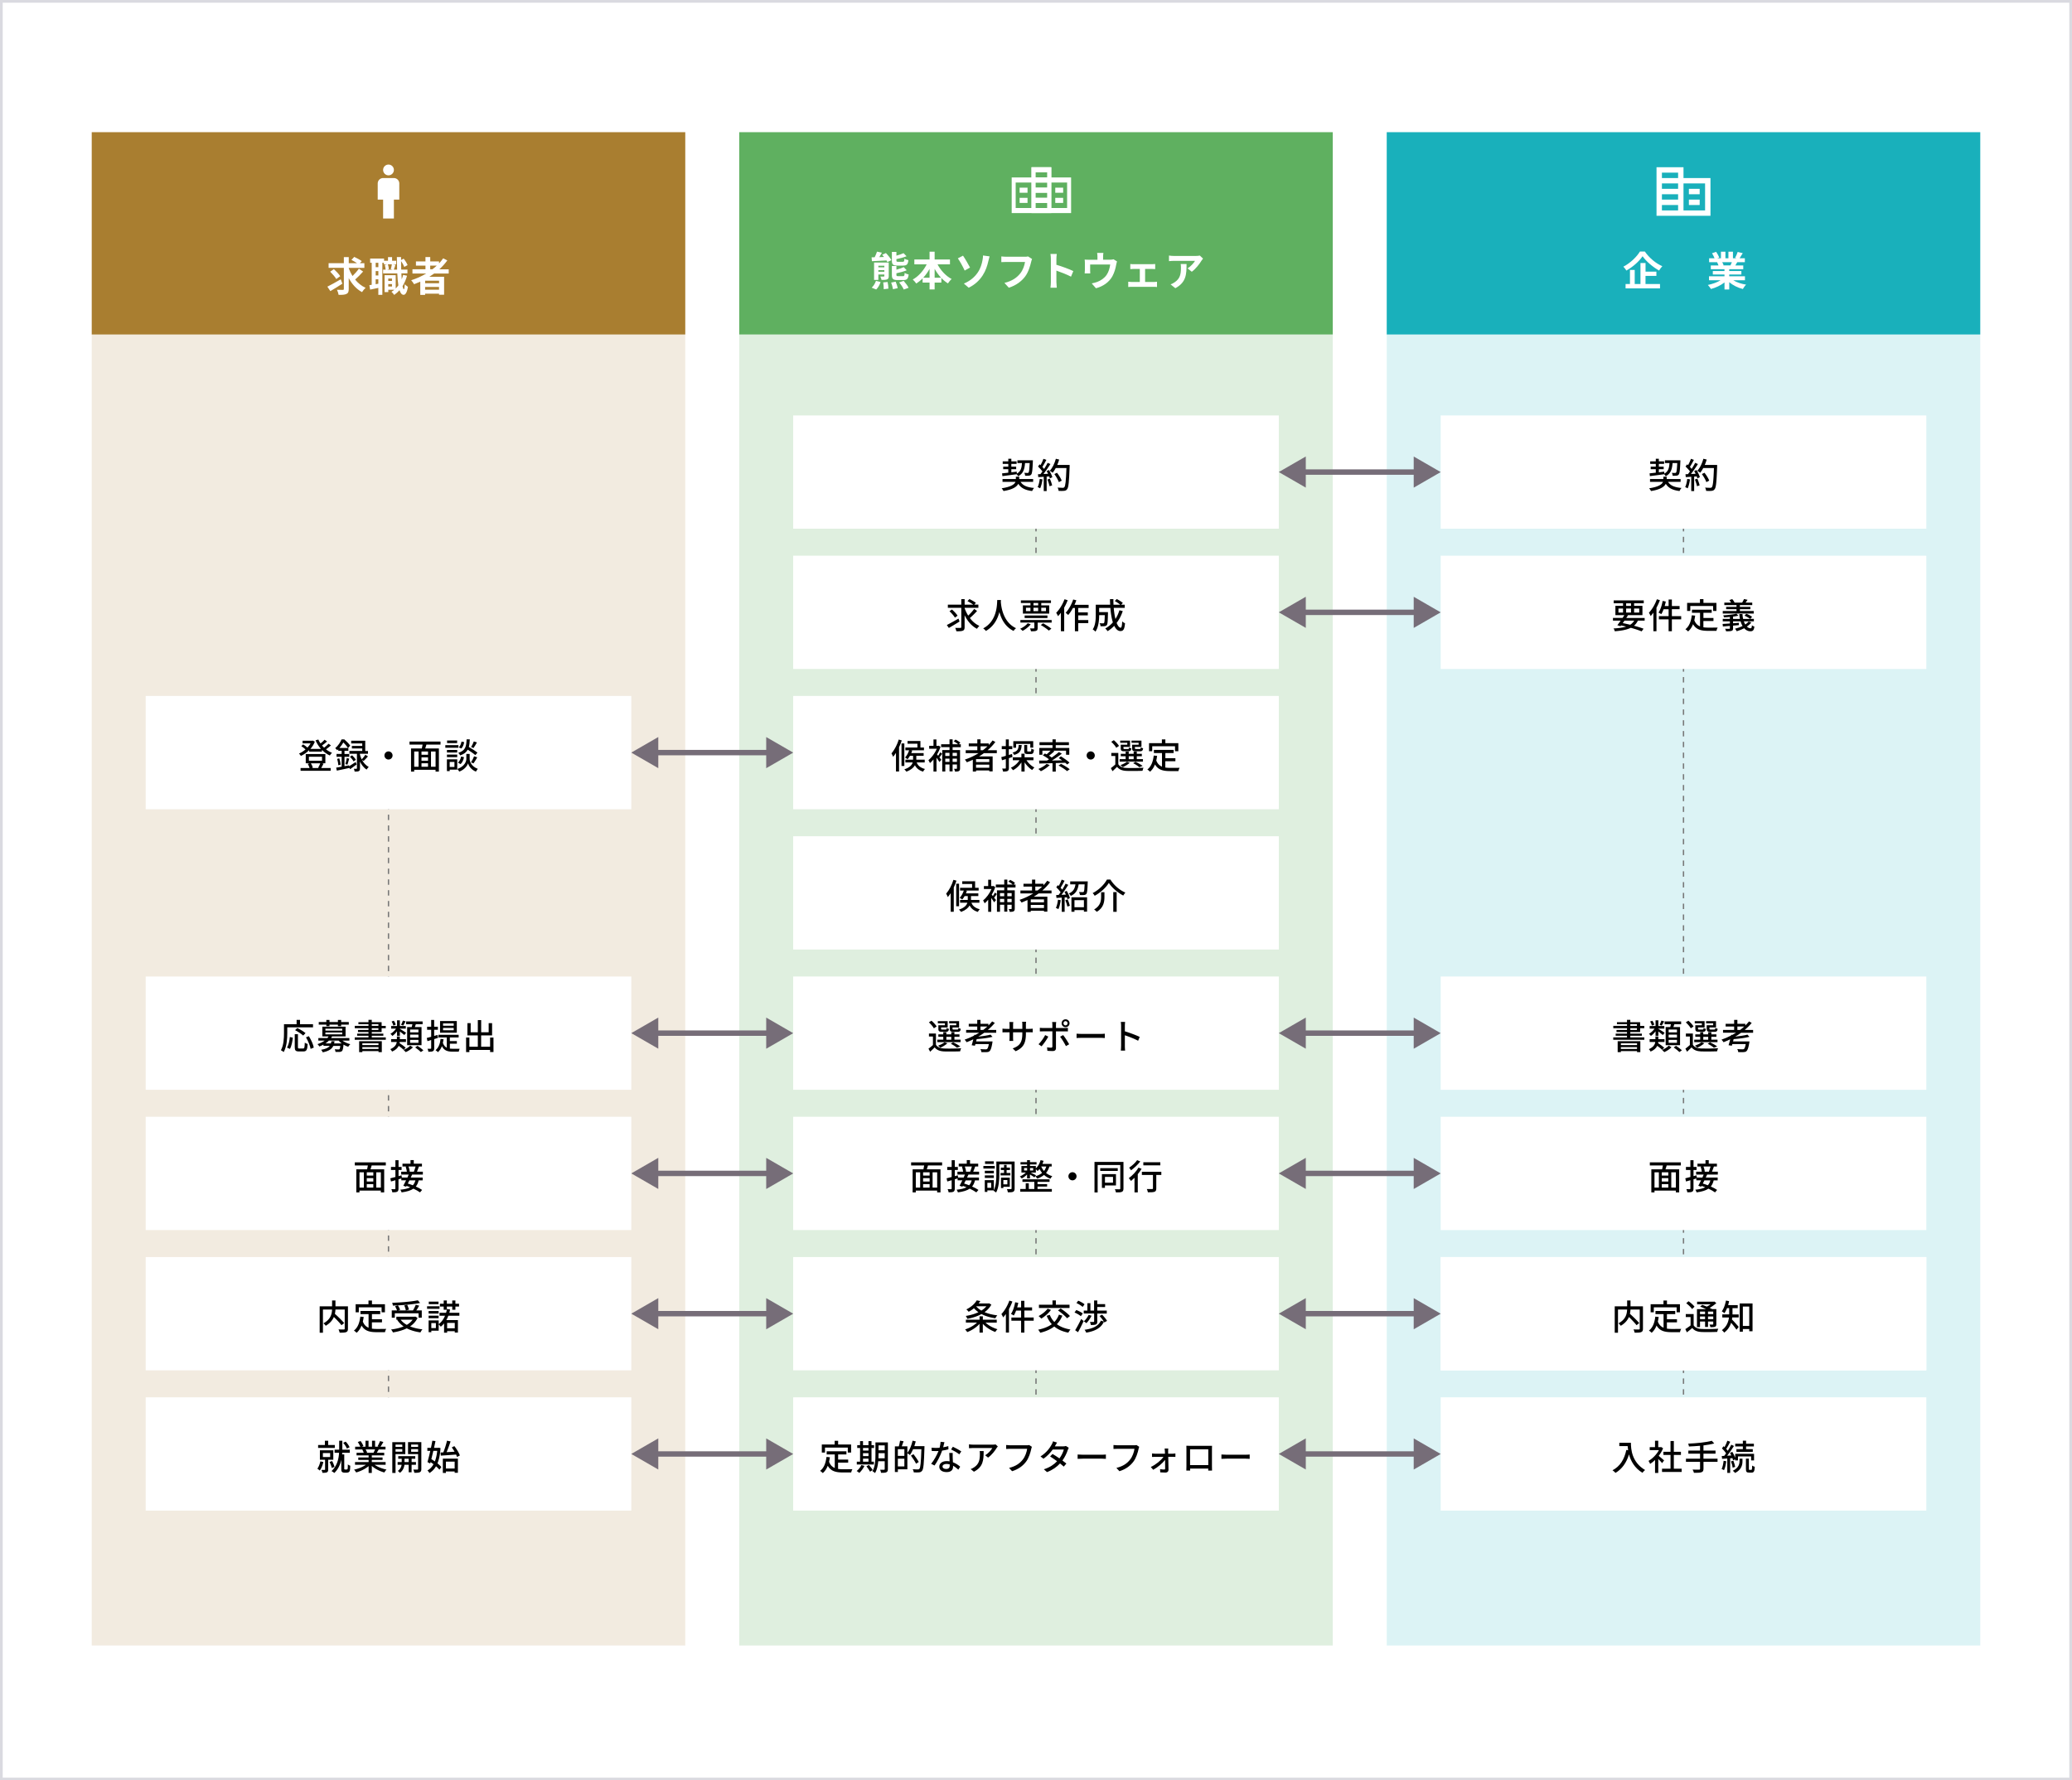 <svg xmlns="http://www.w3.org/2000/svg" width="768" height="660"><rect width="100%" height="100%" fill="#333333" stroke="none"/><path fill="#fff" stroke="#dadae0" d="M.5.5h767v659H.5z"/><path fill="#a97e30" fill-opacity=".15" d="M34 124h220v486H34z"/><path fill="#a97e30" d="M34 49h220v75H34z"/><path fill="#fff" d="m126.3 103.53.6 1.64c-1.48.96-3.15 2-4.45 2.75l-1.11-1.65c1.25-.62 3.18-1.69 4.97-2.73Zm-.21-1.14-1.45 1.05c-.42-.75-1.43-1.92-2.25-2.72l1.36-.96c.84.76 1.88 1.85 2.34 2.62Zm6.93-2.82 1.57 1.1c-.9 1.03-2.04 2.16-2.96 2.97 1.07 1.31 2.37 2.37 3.88 3.06-.43.36-1.02 1.08-1.32 1.59-2.1-1.12-3.72-2.96-4.93-5.19v4.02c0 1.05-.2 1.55-.82 1.83-.63.32-1.59.38-2.93.36-.07-.51-.34-1.33-.61-1.88.92.04 1.86.03 2.16.03s.39-.09.39-.36v-7.81h-5.65v-1.73h5.65v-2.25h1.82v2.25h3.06c-.62-.42-1.43-.88-2.07-1.21l1.04-1.12c.9.42 2.16 1.08 2.79 1.56l-.69.78h1.66v1.73h-5.79v.15c.36 1.01.84 1.97 1.39 2.87.84-.81 1.77-1.86 2.36-2.73Zm10.89 6.63h1.38v-.9h-1.38v.9Zm1.38-2.95h-1.38v.9h1.38v-.9Zm-.05-5.27h-1.49c.23.57.36 1.33.39 1.83l-.67.17h2.14l-.76-.17c.15-.52.32-1.29.39-1.83Zm-5 1.06v-1.62h-.99v1.62h.99Zm-1 6.32.99-.18v-1.64h-.99v1.82Zm1-3.25v-1.62h-.99v1.62h.99Zm9.21-.2 1.42.31c-.4 1.44-.96 2.73-1.66 3.86.13.72.3 1.12.48 1.14.18 0 .3-.69.36-1.88.26.36.9.82 1.15.99-.38 2.43-1.08 2.96-1.59 2.96-.68-.01-1.17-.61-1.53-1.71-.59.67-1.24 1.26-1.96 1.75-.2-.3-.71-.89-1.02-1.17.38-.22.74-.48 1.07-.75h-2.25v.87h-1.37v-6.27h4.12v4.93c.36-.34.69-.74.99-1.15-.2-1.21-.33-2.71-.4-4.44H142v-1.38h.94c-.03-.49-.15-1.23-.33-1.78l.87-.21h-1.19v-.56h-.57v11.88h-1.49v-2.57c-1.07.22-2.13.45-3.03.63l-.3-1.64c.27-.03.57-.07.88-.14v-8.17h-.58v-1.56h5.15v.81h1.47v-1.35h1.51v1.35h1.53v1.31h-1.29l1.02.19c-.23.64-.43 1.32-.6 1.8h1.2c-.05-1.42-.08-3-.09-4.67h1.56v1.12l.96-.51c.62.74 1.2 1.71 1.46 2.38l-1.23.69c-.21-.6-.69-1.49-1.19-2.19 0 1.11.01 2.16.05 3.17h2.31v1.38h-2.25c.03.79.07 1.53.13 2.2.21-.52.39-1.08.54-1.65Zm10.01-3.45v1.36h.82c.57-.43 1.11-.88 1.62-1.36h-2.45Zm3.28 6.55v-.96h-5.16v.96h5.16Zm-5.17 2.38h5.16v-1.02h-5.16v1.02Zm8.75-5.99h-5.4c-.58.42-1.15.81-1.77 1.2h5.46v6.66h-1.88v-.39h-5.16v.45h-1.79v-4.9c-.75.33-1.53.66-2.29.94-.21-.39-.75-1.11-1.08-1.47 1.97-.61 3.84-1.47 5.57-2.49h-5.1v-1.58h4.82v-1.36h-3.53v-1.54h3.53V95.3h1.77v1.62h3.26v.74c.57-.61 1.08-1.25 1.54-1.9l1.53.78c-.85 1.18-1.86 2.29-2.96 3.3h3.48v1.58ZM146 66h-4c-1.1 0-2 .9-2 2v6h2v7h4v-7h2v-6c0-1.1-.9-2-2-2ZM144 65c1.1 0 2-.9 2-2s-.9-2-2-2-2 .9-2 2 .9 2 2 2Z"/><path fill="#5fb060" fill-opacity=".2" d="M274 124h220v486H274z"/><path fill="#5fb060" d="M274 49h220v75H274z"/><path fill="#fff" d="M334.82 98.46h-2.13c-1.73 0-2.11-.44-2.11-1.9v-3.17h1.68v1.38c1.01-.27 1.96-.6 2.65-.92l1.11 1.15c-1.1.44-2.47.8-3.76 1.05v.48c0 .45.09.52.66.52h1.71c.46 0 .55-.18.61-1.17.35.25 1.02.47 1.46.56-.17 1.59-.62 2.01-1.88 2.01Zm.04 5.36h-2.14c-1.74 0-2.14-.43-2.14-1.93v-3.27h1.68v1.36c1.02-.29 2.02-.61 2.7-.96l1.12 1.17c-1.1.47-2.53.84-3.82 1.11v.57c0 .43.09.51.69.51h1.76c.45 0 .55-.17.61-1.22.35.26 1.04.5 1.48.6-.19 1.62-.64 2.06-1.93 2.06Zm-11.68-6.99-.12-1.44 1.15-.03c.33-.67.66-1.47.86-2.08l1.82.4c-.32.56-.66 1.12-.98 1.64l1.76-.06c-.23-.29-.46-.57-.69-.81l1.39-.64c.77.78 1.64 1.88 2.04 2.62l-1.5.72c-.09-.18-.2-.39-.33-.6-1.96.12-3.93.22-5.4.28Zm1.59 10.49-1.68-.68c.63-.54 1.26-1.54 1.59-2.52l1.71.42c-.3 1.02-.92 2.1-1.62 2.78Zm2.59-2.63 1.64-.15c.17.78.29 1.83.29 2.46l-1.73.21c.02-.64-.06-1.71-.2-2.52Zm-1.79-3.94h2.22v-.61h-2.22v.61Zm2.22-2.25h-2.22v.61h2.22v-.61Zm1.63-1.2v5.01c0 .72-.14 1.05-.6 1.26-.48.19-1.15.21-2.07.21-.08-.39-.27-.9-.45-1.26.53.02 1.1.02 1.26 0 .17 0 .23-.06.23-.21v-.54h-2.22v2h-1.59v-6.46h5.45Zm.9 7.45 1.66-.34c.32.76.66 1.77.77 2.41l-1.76.39c-.09-.63-.38-1.68-.67-2.46Zm2.95-.06 1.68-.57c.68.76 1.49 1.82 1.82 2.57l-1.79.64c-.28-.71-1.03-1.83-1.71-2.64Zm13.16-1.73h2.39c-.9-.96-1.71-2.08-2.39-3.3v3.3Zm-4.23 0h2.35v-3.27c-.67 1.2-1.47 2.31-2.35 3.27Zm9.91-4.96h-4.6c1.17 2.25 3.09 4.32 5.23 5.44-.45.36-1.07 1.11-1.38 1.62-.87-.54-1.69-1.21-2.44-2.01v1.71h-2.49v2.54h-1.88v-2.54h-2.58v-1.57c-.72.75-1.52 1.39-2.34 1.92-.32-.45-.89-1.14-1.31-1.49 2.12-1.15 4.01-3.31 5.16-5.62h-4.57v-1.8h5.64v-2.9h1.88v2.9h5.68V98Zm5.15 7.13c2.43-1.02 4.05-2.5 5.13-4.08 1.11-1.61 1.53-3.3 1.77-4.53.15-.69.21-1.44.2-1.81l2.43.33c-.18.58-.35 1.32-.45 1.75-.39 1.75-.99 3.58-2.08 5.26-1.17 1.82-2.83 3.45-5.2 4.61l-1.79-1.53Zm-.31-10.35c.75 1.05 2.04 3.35 2.6 4.4l-1.98 1.12c-.75-1.61-1.85-3.57-2.54-4.53l1.92-.99Zm25.59 1.23c-.14.3-.26.74-.33 1.05-.35 1.47-1 3.8-2.25 5.46-1.36 1.8-3.36 3.29-6.03 4.14l-1.63-1.79c2.97-.71 4.66-2.01 5.88-3.53.99-1.24 1.56-2.96 1.75-4.23h-6.99c-.67 0-1.39.03-1.79.06v-2.11c.45.04 1.3.12 1.8.12h6.93c.3 0 .78-.01 1.18-.12l1.47.94Zm6.97 8.55v-8.62c0-.52-.05-1.27-.15-1.8h2.34c-.06.53-.14 1.18-.14 1.8v2.22c2.01.58 4.89 1.65 6.27 2.33l-.85 2.07c-1.55-.81-3.8-1.68-5.42-2.24v4.24c0 .44.08 1.49.14 2.1h-2.34c.09-.6.15-1.5.15-2.1Zm19.47-10.81c-.08.64-.11.96-.11 1.38v1.15h2.61c.63 0 .99-.07 1.25-.17l1.3.8c-.12.33-.24.9-.3 1.2-.25 1.44-.66 2.88-1.39 4.25-1.2 2.22-3.45 3.81-6.12 4.5l-1.56-1.8c.67-.12 1.5-.35 2.11-.58 1.24-.47 2.57-1.35 3.4-2.57.77-1.1 1.15-2.52 1.34-3.85h-7.44v2.19c0 .35.01.81.04 1.11h-2.07c.05-.38.08-.85.08-1.26v-2.59c0-.33-.02-.93-.08-1.29.51.06.96.07 1.53.07h3.21v-1.15c0-.42-.02-.74-.12-1.38h2.31Zm9.97 4.12c.33.06.86.07 1.19.07h6.87c.36 0 .81-.03 1.17-.07v1.89c-.38-.03-.82-.06-1.17-.06h-2.57v4.83h3.27c.4 0 .83-.06 1.14-.09v1.96c-.33-.06-.89-.07-1.14-.07h-8.29c-.36 0-.83.01-1.23.07v-1.96c.39.04.86.09 1.23.09h3.06V99.7h-2.34c-.32 0-.86.03-1.19.06v-1.89Zm26.97-2.02c-.16.19-.45.56-.58.78-.7 1.17-2.13 3.06-3.6 4.11l-1.56-1.25c1.2-.74 2.37-2.06 2.76-2.79h-7.82c-.63 0-1.12.05-1.83.11v-2.08c.57.09 1.2.15 1.83.15h8.08c.42 0 1.24-.05 1.53-.14l1.18 1.11Zm-6.12 2.02c0 3.72-.07 6.78-4.15 8.97l-1.76-1.42c.48-.17 1.02-.42 1.58-.83 1.9-1.32 2.26-2.91 2.26-5.37 0-.47-.03-.87-.1-1.35h2.17ZM389.67 65.78V62h-7.33v17h14.67V65.78h-7.33Zm-1.47 11.33h-4.4v-1.89h4.4v1.89Zm0-3.78h-4.4v-1.89h4.4v1.89Zm0-3.77h-4.4v-1.89h4.4v1.89Zm0-3.78h-4.4v-1.89h4.4v1.89Zm7.33 11.33h-5.87v-9.44h5.87v9.44Zm-1.46-7.55h-2.93v1.89h2.93v-1.89Zm0 3.77h-2.93v1.89h2.93v-1.89Z"/><path fill="#fff" d="M382.33 65.78V62h7.33v17h-14.67V65.78h7.33Zm1.47 11.33h4.4v-1.89h-4.4v1.89Zm0-3.78h4.4v-1.89h-4.4v1.89Zm0-3.77h4.4v-1.89h-4.4v1.89Zm0-3.78h4.4v-1.89h-4.4v1.89Zm-7.33 11.33h5.87v-9.44h-5.87v9.44Zm1.46-7.55h2.93v1.89h-2.93v-1.89Zm0 3.77h2.93v1.89h-2.93v-1.89Z"/><path fill="#19b0bb" fill-opacity=".15" d="M514 124h220v486H514z"/><path fill="none" stroke="#787878" stroke-dasharray="2 2" stroke-width=".5" d="M144 262v294M384 187v360M624 175v381"/><path fill="#766d78" d="m234 383 10 5.77v-11.55l-10 5.77Zm60 0-10-5.77v11.55l10-5.77Zm-51 1h42v-2h-42v2ZM234 435l10 5.77v-11.55l-10 5.77Zm60 0-10-5.77v11.55l10-5.77Zm-51 1h42v-2h-42v2ZM234 487l10 5.77v-11.55l-10 5.77Zm60 0-10-5.77v11.55l10-5.77Zm-51 1h42v-2h-42v2ZM234 539l10 5.77v-11.55l-10 5.77Zm60 0-10-5.77v11.55l10-5.77Zm-51 1h42v-2h-42v2Z"/><path fill="#19b0bb" d="M514 49h220v75H514z"/><path fill="#fff" d="M607.84 93.24h1.83c1.62 2.37 4.08 4.41 6.48 5.44-.45.46-.86 1.05-1.2 1.61-2.33-1.29-4.83-3.45-6.12-5.3-1.22 1.83-3.53 3.92-6 5.31-.23-.41-.73-1.07-1.12-1.44 2.59-1.33 5.01-3.72 6.14-5.62Zm2.08 9.04v3h5.37v1.62h-12.76v-1.62h1.63v-5.21h1.76v5.21h2.13V97.5h1.88v3.21h4.02v1.57h-4.02Zm32.03-5.09h-3.59c.21.39.41.84.51 1.15l-.26.04h2.8c.18-.36.36-.79.53-1.2Zm4.84 6.7h-4.35c1.28.78 3.02 1.36 4.76 1.63-.41.39-.93 1.14-1.2 1.62-1.84-.46-3.66-1.36-5.04-2.53v2.7h-1.76v-2.61c-1.4 1.1-3.24 1.97-5.03 2.43-.26-.43-.77-1.12-1.14-1.49 1.68-.35 3.45-.97 4.74-1.75h-4.31v-1.47h5.73v-.66h-4.32v-1.29h4.32v-.67h-5.07v-1.4h2.85c-.12-.38-.32-.82-.51-1.17l.18-.03h-3.14v-1.46h2.01c-.21-.57-.6-1.29-.93-1.86l1.53-.52c.43.64.93 1.53 1.14 2.11l-.73.27h1.36V93.3h1.66v2.44h1.11V93.3h1.68v2.44h1.34l-.54-.17c.36-.61.73-1.51.95-2.17l1.88.45c-.42.69-.83 1.36-1.17 1.89h1.95v1.46h-2.82c-.24.43-.48.84-.71 1.2h2.94v1.4h-5.2v.67h4.5v1.29h-4.5v.66h5.83v1.47ZM534 154h180v42H534z"/><path d="m611.55 176.51-.12-1.03c.64-.07 1.43-.16 2.3-.25v-1.3h-1.89v-.94h1.89v-1.03h-2.07v-.94h2.07v-.95h1.13v.95h1.95v.94h-1.95v1.03h1.79v.94h-1.79v1.16l2-.25.03.74c1.46-.79 1.79-2.08 1.91-3.91h-1.69v-1.03h5.73s0 .34-.01.48c-.13 3.17-.26 4.37-.6 4.78-.22.29-.47.39-.83.43-.31.04-.86.04-1.42.03-.03-.32-.14-.81-.32-1.08.51.05.97.05 1.17.05s.31-.03.43-.16c.18-.25.31-1.16.42-3.51h-1.74c-.17 2.29-.65 3.9-2.55 4.89-.1-.22-.35-.55-.56-.75-1.9.27-3.86.52-5.28.7Zm11.38 2.12h-4.65c.86 1.39 2.47 2.05 5 2.26-.27.27-.6.79-.74 1.14-2.52-.31-4.11-1.09-5.11-2.68-.56 1.09-2 2.13-5.47 2.68a4.7 4.7 0 0 0-.7-1.01c3.58-.55 4.77-1.49 5.14-2.39h-4.81v-1.04h4.95v-.86h1.23v.86h5.16v1.04Zm2.45-1.1 1.03.18c-.17 1.22-.47 2.48-.87 3.32-.2-.14-.68-.36-.92-.46.39-.78.64-1.92.77-3.04Zm2.84.23.91-.3c.35.78.7 1.79.84 2.46l-.96.34c-.12-.68-.47-1.7-.79-2.5Zm-.28-3.14.87-.38c.53.85 1.07 1.95 1.25 2.66l-.92.44c-.05-.21-.13-.46-.23-.73l-.96.07v5.36h-1.08v-5.29c-.74.04-1.43.08-2.03.12l-.1-1.07.91-.03c.25-.31.49-.65.75-1.01-.4-.57-1.07-1.27-1.64-1.82l.58-.81c.12.1.23.21.35.31.4-.71.83-1.65 1.07-2.35l1.09.39c-.47.88-1.01 1.91-1.48 2.61.25.26.47.52.64.75.51-.78.98-1.59 1.31-2.26l1.03.44c-.74 1.18-1.72 2.61-2.59 3.69l1.73-.07c-.17-.36-.35-.71-.55-1.04Zm8.53-2.27v.59c-.22 5.73-.39 7.76-.94 8.42-.31.43-.64.55-1.14.6-.44.06-1.24.05-2 .01-.03-.35-.17-.87-.4-1.21.85.06 1.62.08 1.94.08.27 0 .42-.05.56-.22.42-.42.62-2.34.79-7.11h-3.96c-.35.66-.74 1.26-1.14 1.74-.23-.21-.78-.56-1.07-.73.99-1.05 1.79-2.74 2.25-4.45l1.24.29c-.2.68-.44 1.35-.72 1.99h4.6Zm-2.93 5.83-1.07.55c-.26-.79-.98-2.05-1.66-2.99l.97-.48c.7.88 1.47 2.12 1.76 2.93Z"/><path fill="#fff" d="M534 206h180v42H534z"/><path d="M605.73 230.07h-3.6c-.22.31-.44.62-.65.92.92.18 1.86.39 2.76.61.64-.4 1.12-.9 1.49-1.53Zm-5.84-4.49v1.51h1.7v-1.51h-1.7Zm2.85-1.91v.94h1.81v-.94h-1.81Zm4.85 1.91h-1.9v1.51h1.9v-1.51Zm-4.85 1.51h1.81v-1.51h-1.81v1.51Zm6.86 2.98h-2.51c-.36.77-.84 1.39-1.44 1.9 1.36.36 2.6.75 3.54 1.1l-.71.99c-1.05-.43-2.44-.9-4.02-1.33-1.46.73-3.39 1.09-5.93 1.29-.08-.35-.26-.79-.46-1.05 1.9-.09 3.43-.29 4.65-.68-.61-.16-1.23-.29-1.87-.43l-.21.29-1.16-.38c.36-.47.81-1.07 1.25-1.7h-2.87v-.99h3.55c.23-.35.47-.7.66-1.03h-3.31v-3.46h2.83v-.94h-3.46v-1.07h11.14v1.07h-3.58v.94h3.09v3.46h-5.56l.2.05c-.2.31-.4.64-.62.98h6.8v.99Zm4.52-7.92 1.13.34c-.34.95-.78 1.9-1.27 2.81v8.71h-1.14v-6.89c-.33.46-.68.9-1.01 1.26-.12-.29-.45-.94-.66-1.22 1.18-1.22 2.29-3.11 2.96-5Zm9.02 6.27v1.18h-3.45v4.41h-1.21v-4.41h-3.6v-1.18h3.6v-2.57h-1.85c-.26.7-.55 1.34-.87 1.83-.23-.17-.75-.46-1.04-.58.73-1.04 1.26-2.7 1.55-4.33l1.17.23c-.12.56-.26 1.12-.42 1.66h1.46v-2.42h1.21v2.42h2.86v1.18h-2.86v2.57h3.45Zm3.38-3.78v1.85h-1.18v-2.99h4.76v-1.39h1.29v1.39h4.81v2.99h-1.23v-1.85h-8.44Zm4.85 5.57v2.34c.57.08 1.18.12 1.83.12.56 0 2.74 0 3.48-.03-.2.29-.4.87-.46 1.22h-3.09c-2.55 0-4.42-.43-5.6-2.47-.43 1.1-1.03 2.01-1.83 2.7-.2-.22-.7-.64-1-.83 1.43-1.07 2.09-2.89 2.37-5.16l1.25.12c-.08.6-.18 1.17-.31 1.7.45 1.21 1.18 1.9 2.12 2.29v-5.04h-3v-1.16h7.32v1.16h-3.07v1.91h3.72v1.13h-3.72Zm18.66-3.71v.95h-11.48v-.95h5.1v-.66h-3.84v-.87h3.84v-.66h-4.52v-.91h2.5a6.18 6.18 0 0 0-.62-.95l1.05-.35c.36.36.7.91.86 1.27l-.07.03h2.89c.23-.39.53-.95.69-1.33l1.31.29c-.26.38-.51.74-.74 1.04h2.48v.91h-4.59v.66h3.9v.87h-3.9v.66h5.15Zm-1.92 3.91 1.03.35c-.43.57-1 1.07-1.65 1.51.43.42.9.65 1.38.64.34 0 .43-.27.49-1.1.23.19.61.39.91.47-.18 1.4-.56 1.74-1.47 1.74s-1.68-.42-2.31-1.13c-.87.46-1.83.83-2.77 1.12-.12-.23-.42-.74-.62-.96.96-.22 1.94-.55 2.8-.98-.3-.49-.55-1.08-.74-1.72h-2.79v.7c.7-.05 1.43-.1 2.14-.16v.85c-.71.07-1.44.13-2.14.18v.97c0 .59-.13.85-.56.98-.42.14-1.05.16-2.03.16-.07-.29-.22-.68-.35-.95.65.04 1.34.04 1.51.03.21 0 .26-.05.26-.23v-.85l-2.6.21-.1-.94c.74-.04 1.68-.09 2.7-.17v-.78h-2.65v-.92h2.65v-.73c-.75.08-1.51.13-2.21.16-.04-.21-.14-.55-.26-.75 1.72-.09 3.74-.31 4.89-.6l.71.73c-.57.14-1.25.25-1.96.35v.85h2.56c-.12-.56-.2-1.17-.23-1.79h1.17c.03.64.1 1.24.23 1.79h2.6c-.44-.38-1.35-.88-2.09-1.2l.68-.7c.74.27 1.66.74 2.13 1.14l-.69.75h1.36v.92h-3.72c.14.43.33.82.53 1.16.49-.33.91-.69 1.22-1.09Z"/><path fill="#fff" d="M534 466h180v42H534z"/><path d="M576.74 485.32h-3.5c.23.38.47.85.56 1.16l-.38.08h2.74c.2-.35.4-.82.57-1.24Zm3.91 5.69h-4.07c1.14.81 2.82 1.47 4.41 1.77-.27.26-.62.75-.81 1.08-1.69-.45-3.43-1.33-4.65-2.44v2.61h-1.18v-2.52c-1.23 1.04-2.99 1.89-4.61 2.34-.18-.31-.52-.77-.79-1.03 1.55-.32 3.24-1 4.38-1.81h-4.02V490h5.04v-.79h-3.84v-.91h3.84v-.78h-4.47v-.96h2.66a6.6 6.6 0 0 0-.55-1.18l.31-.05h-2.95v-1.01h1.92c-.2-.51-.59-1.22-.95-1.76l1.05-.35c.4.56.86 1.35 1.04 1.86l-.66.25h1.43v-2.22h1.13v2.22h1.29v-2.22h1.14v2.22h1.4l-.49-.16c.31-.52.72-1.34.91-1.92l1.25.31c-.35.64-.74 1.29-1.08 1.77h1.87v1.01h-2.51c-.25.44-.51.87-.73 1.24h2.76v.96h-4.6v.78h3.99v.91h-3.99v.79h5.12v1.01Zm10.44-1.7h2.96s-.01.31-.04.48c-.22 2.33-.46 3.33-.82 3.72-.26.26-.52.34-.87.39-.33.03-.86.03-1.44 0a3.21 3.21 0 0 0-.33-1.12c.51.05.99.07 1.21.07.2 0 .3-.03.42-.14.22-.19.4-.86.57-2.38h-1.89c-.44 1.6-1.35 2.9-3.41 3.71-.14-.29-.47-.73-.72-.94 1.69-.61 2.48-1.59 2.89-2.77h-1.82v-1.01h2.08c.07-.4.12-.81.16-1.24h1.2c-.04.43-.09.83-.16 1.24Zm.98-4.88h-2.4c.34.53.78 1 1.31 1.43.46-.4.82-.88 1.09-1.43Zm2.22 0h-.9c-.35.82-.84 1.51-1.44 2.08.77.44 1.66.77 2.63.98-.25.23-.6.7-.75 1.01a9.119 9.119 0 0 1-2.82-1.25c-.79.52-1.73.91-2.74 1.22a3.25 3.25 0 0 0-.34-.53c-.22.77-.47 1.53-.72 2.09l-.83-.42c.21-.51.4-1.23.57-1.95h-1v4.99c0 .59-.09.91-.48 1.12-.38.17-.91.2-1.72.2-.04-.33-.2-.82-.35-1.14.52.03 1.04.03 1.2.01s.21-.04.21-.2v-3.52c-.48 1.12-1.09 2.17-1.76 2.82-.12-.35-.4-.85-.61-1.16.78-.69 1.52-1.92 1.99-3.12h-1.81v-1.05h3.32c-.72-.52-1.85-1.13-2.78-1.53l.75-.78c.36.14.78.32 1.17.52.4-.31.79-.7 1.12-1.09h-3.42v-1.03h4.28l.2-.04.78.48c-.48.77-1.26 1.57-2.03 2.17.42.23.77.48 1.04.69l-.56.61h.81l.18-.07.73.26c-.04.17-.08.34-.12.52.74-.21 1.4-.48 1.99-.82-.44-.42-.83-.87-1.16-1.36-.26.29-.52.53-.78.75-.23-.2-.7-.53-1-.69 1.03-.74 1.95-1.91 2.47-3.13l1.13.31c-.16.35-.34.69-.53 1.03h4.1v1.01Zm6.19 3.16.16 1.12-1.62.47v3.5c0 .62-.13.95-.51 1.13-.39.18-.95.22-1.82.21-.04-.3-.21-.79-.35-1.11.55.03 1.08.03 1.24.01.18 0 .25-.05.25-.25v-3.15c-.56.17-1.09.31-1.57.44l-.31-1.17c.52-.13 1.17-.27 1.89-.47v-2.59h-1.7v-1.12h1.7v-2.52h1.2v2.52h1.42v1.12h-1.42v2.25c.48-.13.97-.26 1.47-.4Zm5.67 1.69h-3.82v1.09h3.82v-1.09Zm-3.82 3.17h3.82v-1.13h-3.82v1.13Zm-1.15 1.56v-5.73h6.16v5.67h-1.2v-.52h-3.82v.59h-1.14Zm2.16-7.76h2.63c.68 0 .78-.23.87-1.56.27.2.78.36 1.09.44-.16 1.76-.52 2.21-1.88 2.21h-2.8c-1.62 0-2.05-.35-2.05-1.62v-3.59h1.2v1.83c1.43-.31 2.94-.75 3.86-1.18l.9.88c-1.3.53-3.13.98-4.76 1.27v.78c0 .45.16.53.95.53Zm16.72-3.25v1.2h-9.07V483h9.07Zm-8.15 5.42 1.26.34c-.61 1.57-1.61 3.11-2.57 4.1-.26-.21-.81-.56-1.12-.73 1-.88 1.91-2.29 2.43-3.7Zm5.9.47 1.13-.48c.9 1.22 1.88 2.82 2.25 3.93l-1.23.55c-.31-1.08-1.25-2.74-2.15-3.99Zm-7.98-2.78h11.4v1.2h-5.02v5.24c0 .71-.17 1.08-.69 1.26-.52.2-1.31.22-2.44.22-.07-.36-.26-.92-.43-1.27.81.03 1.69.04 1.92.03.25-.01.33-.07.33-.26v-5.21h-5.07v-1.2Zm21.13 1.48.16 1.12-1.62.47v3.5c0 .62-.13.95-.51 1.13-.39.18-.95.22-1.82.21-.04-.3-.21-.79-.35-1.11.55.03 1.08.03 1.23.01.18 0 .25-.05.25-.25v-3.15c-.56.17-1.09.31-1.57.44l-.31-1.17c.52-.13 1.17-.27 1.89-.47v-2.59h-1.7v-1.12h1.7v-2.52h1.2v2.52h1.42v1.12h-1.42v2.25c.48-.13.98-.26 1.47-.4Zm5.67 1.69h-3.82v1.09h3.82v-1.09Zm-3.83 3.17h3.82v-1.13h-3.82v1.13Zm-1.14 1.56v-5.73h6.16v5.67h-1.2v-.52h-3.82v.59h-1.14Zm2.16-7.76h2.63c.68 0 .78-.23.87-1.56.27.2.78.36 1.09.44-.16 1.76-.52 2.21-1.89 2.21h-2.79c-1.62 0-2.05-.35-2.05-1.62v-3.59h1.2v1.83c1.43-.31 2.94-.75 3.86-1.18l.9.88c-1.3.53-3.13.98-4.76 1.27v.78c0 .45.16.53.95.53Zm11.54-2.67v1.07h-1.05v-2.03h7.33v2.03h-1.09v-1.07h-5.19Zm-1.48 3.95.16 1.1c-.44.14-.9.29-1.34.43v3.63c0 .6-.12.92-.47 1.12-.35.18-.86.22-1.69.22-.03-.29-.17-.81-.32-1.12.52.01 1 .01 1.14 0 .17 0 .23-.04.23-.22v-3.29c-.51.16-.99.3-1.42.44l-.27-1.17c.47-.12 1.05-.29 1.69-.47v-2.47h-1.51v-1.12h1.51v-2.51h1.1v2.51h1.3v1.12h-1.3v2.14l1.18-.35Zm1.94 2.27h1.56v-.82h-1.56v.82Zm0-2.38v.79h1.56v-.79h-1.56Zm4.3 0h-1.62v.79h1.62v-.79Zm0 2.38v-.82h-1.62v.82h1.62Zm1.81 1.55v1h-3.43v1.69h-1.12v-1.69h-3.5v-1h3.5v-.71h-2.61v-4.04h2.61v-.73h-2.79v-.95h2.79v-1h1.12v1h2.91v.95h-2.91v.73h2.73v4.04h-2.73v.71h3.43Zm5.85-2.81h-1.91v2.39h1.91v-2.39Zm1.09-1.05v4.5h-3v1.08h-1.1v-5.58h4.11Zm5.56 0v3.95c0 .56-.1.88-.51 1.08-.39.17-1 .18-1.92.18-.04-.32-.2-.78-.33-1.09.61.03 1.2.03 1.37.01.18-.01.23-.05.23-.21v-2.86h-2.26v5.5h-1.16v-6.57h4.58Zm-7.29-2.1h4.77c-.96-.7-1.83-1.46-2.44-2.18-.56.7-1.38 1.47-2.33 2.18Zm1.64-3.32h1.26c1.44 1.74 3.67 3.28 5.75 4.07-.3.29-.6.73-.81 1.08-.91-.43-1.9-1-2.82-1.65v.92h-5.24v-.94c-.88.65-1.87 1.25-2.87 1.73-.14-.3-.48-.74-.74-1.01 2.25-.99 4.43-2.72 5.47-4.2Zm18.69 6.32v3.44c0 .61-.13.94-.6 1.13-.46.2-1.14.21-2.15.21-.07-.36-.25-.85-.42-1.18.7.04 1.47.03 1.65.03.21-.01.27-.05.27-.21v-2.33h-3.47v4.55h-1.26v-4.55h-3.25v-1.09h9.22Zm-6.98-2.47h5.11c-1.04-.86-1.99-1.78-2.61-2.63-.58.83-1.47 1.76-2.5 2.63Zm1.82-3.84h1.22c1.39 1.91 3.59 3.69 5.6 4.64-.3.3-.59.71-.81 1.07-.84-.47-1.74-1.08-2.57-1.75v.97h-5.42v-.96c-.79.66-1.68 1.27-2.57 1.79-.16-.29-.51-.71-.78-.97 2.2-1.17 4.34-3.16 5.33-4.78Z"/><path fill="#fff" d="M294 414h180v42H294z"/><path d="M347.37 440.25v-5.67h-1.7v5.67h1.7Zm-7.92-5.67v5.67h1.62v-5.67h-1.62Zm5.12 1.22v-1.22h-2.42v1.22h2.42Zm-2.42 3.16v1.29h2.42v-1.29h-2.42Zm2.42-.96v-1.24h-2.42V438h2.42Zm4.64-5.96h-5.24c-.16.48-.31.99-.44 1.43h5.07v8.57h-1.24v-.68h-7.92v.68h-1.17v-8.57h4c.1-.44.21-.96.29-1.43h-4.85v-1.14h11.49v1.14Zm11.03.39h-2.63c.25.62.44 1.4.48 1.88l-.22.05h1.73c.22-.55.48-1.34.64-1.94Zm-.07 5.14h-2.22c-.2.4-.4.81-.6 1.18.6.17 1.23.4 1.87.65.44-.48.75-1.08.95-1.83Zm2.72-2.15h-3.93c-.16.35-.34.73-.52 1.12h4.42v1.03h-1.48c-.22.94-.56 1.69-1.07 2.29.92.4 1.77.85 2.35 1.26l-.78.91c-.58-.43-1.47-.92-2.44-1.38-1.01.7-2.43 1.12-4.39 1.38-.09-.33-.29-.75-.47-.99 1.61-.16 2.81-.43 3.68-.91-.46-.18-.92-.35-1.37-.51l-.17.31-1.04-.35c.3-.55.66-1.26 1.03-2.02h-1.77v-.71c-.35.1-.7.22-1.05.33v3.43c0 .64-.13.98-.49 1.17-.38.2-.94.23-1.79.23-.04-.31-.2-.83-.35-1.17.55.01 1.08.01 1.25.01s.23-.07.23-.25v-3.08l-1.62.47-.26-1.18c.52-.12 1.17-.29 1.88-.48v-2.6h-1.65v-1.12h1.65v-2.51h1.16v2.51h1.13v1.12h-1.13v2.29l1.12-.31.1.83h2.07c.17-.39.34-.77.48-1.12h-2.79v-1.05h2.11c-.07-.53-.23-1.27-.44-1.85l.43-.09h-1.62v-1.03h2.98v-1.33h1.21v1.33h3.03v1.03h-1.12c-.25.68-.49 1.4-.73 1.94h2.18v1.05Zm5.46-4.9v.95h-3.24v-.95h3.24Zm.36 1.72v.96h-4.21v-.96h4.21Zm-.34 1.77v.94h-3.34v-.94h3.34Zm-3.34 2.67v-.95h3.34v.95h-3.34Zm5.83-1.85h1.29v-1.08h-1.18v-.91h1.18v-1h.96v1h1.24v.91h-1.24v1.08h1.38v.91h-3.63v-.91Zm2.52 2.63h-1.48v1.59h1.48v-1.59Zm.9 2.49h-2.38v.48h-.88v-3.85h3.26v3.37Zm-6.89.39v-1.87h-1.42v1.87h1.42Zm8.68-9.74v9.98c0 .64-.13 1.01-.52 1.21-.38.2-1.03.22-1.98.22-.04-.31-.2-.87-.34-1.2.64.04 1.27.03 1.46.01.2 0 .26-.05.26-.25v-8.94h-4.56v3.67c0 2.02-.14 4.91-1.18 6.79-.2-.2-.69-.53-.95-.66l.08-.14h-2.37v.57h-.96v-4.37h3.35v3.74c.86-1.73.94-4.11.94-5.93v-4.71h6.77Zm8.5 9.29v.88h5.3v1h-11.71v-1h2.03v-2.11h1.14v2.11h2.05v-2.63h-4.41v-.96h10.06v.96h-4.47v.83h3.56v.91h-3.56Zm1.35-7.46c.25.58.58 1.14 1.05 1.66.38-.47.66-1.03.86-1.66h-1.91Zm-2.96 1.49v-.91h-1.18v.91h1.18Zm-3.38-.91v.91h1.13v-.91h-1.13Zm10.24-.58h-.85c-.29.95-.7 1.74-1.25 2.39.62.51 1.39.94 2.31 1.2-.23.21-.55.66-.68.95-.95-.33-1.73-.83-2.38-1.4-.69.57-1.53 1.03-2.51 1.36-.12-.22-.47-.68-.69-.87.99-.29 1.82-.7 2.48-1.25-.39-.47-.7-.98-.95-1.47-.22.29-.45.55-.7.78-.14-.18-.43-.49-.66-.71v1.27h-1.92c.59.27 1.66.82 1.99 1l-.6.78c-.34-.26-1.07-.73-1.65-1.07v1.47h-1.07v-1.46c-.6.6-1.34 1.16-1.98 1.48-.16-.22-.47-.57-.7-.75.75-.3 1.62-.87 2.24-1.46h-1.65v-2.42h2.09v-.57h-2.43v-.85h2.43v-.75h1.07v.75h2.44v.85h-2.44v.57h2.18v.9c.82-.75 1.43-1.86 1.76-3.07l1.11.26c-.12.39-.26.77-.42 1.13h3.42v.95Zm7.7 2.12c.83 0 1.51.68 1.51 1.51s-.68 1.51-1.51 1.51-1.51-.68-1.51-1.51.68-1.51 1.51-1.51Zm15.02 1.73h-2.98v2.16h2.98v-2.16Zm1.11 3.17h-4.1v.91h-1.12v-5.1h5.21v4.19Zm.65-6.41v1.03h-6.5v-1.03h6.5Zm2.12-2.31v9.84c0 .69-.16 1.05-.58 1.25-.43.2-1.11.23-2.2.22-.05-.33-.25-.87-.42-1.18.74.04 1.49.03 1.72.03.22-.01.3-.09.3-.31v-8.7h-8.39v10.18h-1.17v-11.32h10.74Zm13.66.12v1.16h-6.3v-1.16h6.3Zm-8.59-.77 1.16.48c-.88 1.16-2.24 2.44-3.43 3.29-.14-.27-.47-.74-.69-.98 1.08-.7 2.33-1.86 2.96-2.8Zm.51 2.78 1.14.43c-.4.66-.88 1.34-1.42 1.99v6.77h-1.21v-5.43c-.43.43-.87.83-1.29 1.17-.16-.26-.59-.79-.83-1.03 1.33-.95 2.73-2.43 3.6-3.9Zm8.45 1.54v1.16h-1.87v5.01c0 .69-.16 1.04-.65 1.23-.48.18-1.25.2-2.46.2-.05-.35-.22-.86-.39-1.21.83.03 1.7.03 1.94.01.25 0 .33-.07.33-.25v-4.99h-4.11v-1.16h7.21Z"/><path fill="#fff" d="M534 414h180v42H534z"/><path d="M621.17 440.25v-5.67h-1.7v5.67h1.7Zm-7.92-5.67v5.67h1.62v-5.67h-1.62Zm5.12 1.22v-1.22h-2.42v1.22h2.42Zm-2.42 3.16v1.29h2.42v-1.29h-2.42Zm2.42-.96v-1.24h-2.42V438h2.42Zm4.64-5.96h-5.24c-.16.48-.31.99-.44 1.43h5.07v8.57h-1.23v-.68h-7.92v.68h-1.17v-8.57h4c.1-.44.21-.96.29-1.43h-4.85v-1.14h11.49v1.14Zm11.03.39h-2.63c.25.62.44 1.4.48 1.88l-.22.05h1.73c.22-.55.48-1.34.64-1.94Zm-.07 5.14h-2.22c-.2.4-.4.81-.6 1.18.6.17 1.23.4 1.87.65.44-.48.75-1.08.95-1.83Zm2.72-2.15h-3.93c-.16.35-.34.73-.52 1.12h4.42v1.03h-1.48c-.22.94-.56 1.69-1.07 2.29.92.4 1.77.85 2.35 1.26l-.78.91c-.59-.43-1.47-.92-2.44-1.38-1.01.7-2.43 1.12-4.39 1.38-.09-.33-.29-.75-.47-.99 1.61-.16 2.81-.43 3.68-.91-.46-.18-.92-.35-1.36-.51l-.17.31-1.04-.35c.3-.55.66-1.26 1.03-2.02h-1.77v-.71c-.35.1-.7.22-1.05.33v3.43c0 .64-.13.98-.49 1.17-.38.2-.94.23-1.79.23-.04-.31-.2-.83-.35-1.17.55.01 1.08.01 1.25.01s.23-.07.23-.25v-3.08l-1.62.47-.26-1.18c.52-.12 1.17-.29 1.88-.48v-2.6h-1.65v-1.12h1.65v-2.51h1.16v2.51h1.13v1.12h-1.13v2.29l1.12-.31.1.83H631c.17-.39.34-.77.48-1.12h-2.79v-1.05h2.11c-.07-.53-.23-1.27-.44-1.85l.43-.09h-1.62v-1.03h2.98v-1.33h1.21v1.33h3.03v1.03h-1.12c-.25.68-.49 1.4-.73 1.94h2.18v1.05Z"/><path fill="#fff" d="M294 466h180v42H294z"/><path d="M361.83 484.25h-.01c.51.62 1.16 1.14 1.94 1.6.73-.47 1.35-.99 1.85-1.6h-3.77Zm4.79-1.09.83.48c-.6 1.12-1.47 2.04-2.52 2.79 1.37.58 2.98.98 4.73 1.18-.26.27-.57.77-.73 1.09-1.92-.29-3.67-.79-5.14-1.57-1.57.87-3.42 1.44-5.25 1.78-.1-.31-.36-.81-.57-1.08 1.62-.25 3.28-.7 4.69-1.39-.62-.43-1.17-.91-1.65-1.46-.58.47-1.23.92-1.99 1.31-.17-.27-.57-.7-.85-.88 1.91-.91 3.2-2.2 3.86-3.35l1.33.25c-.19.3-.4.6-.62.9h3.67l.21-.05Zm2.83 7.15h-4.16c1.12 1.07 2.81 1.98 4.43 2.44-.27.25-.62.71-.81 1.03-1.68-.6-3.42-1.7-4.62-3.02v3.25h-1.22v-3.24c-1.18 1.33-2.93 2.44-4.56 3.05-.18-.3-.53-.74-.79-.99 1.59-.48 3.3-1.44 4.41-2.54h-4.12v-1.07h5.07v-1.25h1.22v1.25h5.15v1.07Zm4.67-8.17 1.13.34c-.34.95-.78 1.9-1.27 2.81V494h-1.14v-6.89c-.33.46-.68.9-1.01 1.26-.12-.29-.45-.94-.66-1.22 1.18-1.22 2.29-3.11 2.96-5.01Zm9.02 6.28v1.18h-3.45v4.41h-1.21v-4.41h-3.6v-1.18h3.6v-2.57h-1.85c-.26.7-.55 1.34-.87 1.83a7.41 7.41 0 0 0-1.04-.59c.73-1.04 1.26-2.7 1.55-4.33l1.17.23c-.12.56-.26 1.12-.42 1.66h1.46v-2.42h1.21v2.42h2.86v1.18h-2.86v2.57h3.45Zm13.29-4.74v1.2h-11.34v-1.2h5.02v-1.61h1.25v1.61h5.07Zm-4.28 2.11.99-.73c1.18.78 2.7 1.95 3.45 2.81l-1.07.83c-.68-.83-2.16-2.07-3.37-2.91Zm-3.85-.65 1.25.47c-.92 1.24-2.35 2.46-3.59 3.21-.22-.25-.7-.71-1-.95 1.23-.64 2.57-1.66 3.34-2.73Zm4.18 2.22 1.29.36c-.51 1.26-1.2 2.3-2.04 3.17 1.3.97 2.98 1.64 5.06 1.98-.29.29-.62.82-.81 1.16-2.16-.42-3.87-1.17-5.21-2.29-1.42 1.09-3.16 1.82-5.2 2.33-.14-.3-.52-.86-.77-1.14 2.03-.42 3.73-1.07 5.06-2.04-.79-.87-1.42-1.9-1.91-3.11l1.16-.35c.4 1.01.96 1.9 1.69 2.64.73-.74 1.3-1.64 1.69-2.7Zm9.51-3.84-.7.97c-.48-.45-1.48-1.07-2.3-1.44l.66-.87c.81.33 1.82.88 2.34 1.34Zm-.66 3.38-.7 1.03c-.49-.44-1.52-1.03-2.35-1.38l.66-.91c.81.31 1.86.85 2.39 1.26Zm-1.76 6.96-1.05-.73a44.92 44.92 0 0 0 2.22-4.16l.92.74c-.61 1.36-1.39 2.92-2.09 4.15Zm5.98-3.98v-2.94h-3.85v-1.1h1.35v-2.73h1.12v2.73h1.36v-3.74h1.18v1.35h2.92v1.07h-2.92v1.33h3.52v1.1h-3.52v2.96c0 .58-.1.9-.52 1.08-.4.18-1 .2-1.86.2-.05-.35-.2-.81-.35-1.13.6.01 1.18.01 1.35 0 .16 0 .21-.03.21-.17Zm-2.04-2.43 1.09.3c-.48 1.01-1.25 2.08-1.92 2.76-.22-.18-.66-.52-.94-.68.7-.61 1.36-1.52 1.77-2.38Zm6.83 2.21-1 .58c-.04-.09-.09-.18-.16-.29-1.07 2.35-3.26 3.51-6.57 4.08-.12-.33-.38-.79-.61-1.07 3.07-.4 5.12-1.38 6.06-3.39l1.09.34c-.39-.62-1.03-1.43-1.59-2.04l.94-.52c.66.7 1.47 1.66 1.83 2.3Z"/><path fill="#fff" d="M294 518h180v42H294z"/><path d="M305.79 536.64v1.85h-1.18v-2.99h4.76v-1.39h1.29v1.39h4.81v2.99h-1.23v-1.85h-8.44Zm4.85 5.57v2.34c.57.08 1.18.12 1.83.12.56 0 2.74 0 3.48-.03-.19.29-.4.87-.45 1.22h-3.09c-2.55 0-4.42-.43-5.6-2.47-.43 1.1-1.03 2.02-1.83 2.7-.2-.22-.7-.64-1-.83 1.43-1.07 2.09-2.89 2.37-5.16l1.25.12c-.08.6-.18 1.17-.31 1.7.46 1.21 1.18 1.9 2.12 2.29v-5.04h-3v-1.16h7.32v1.16h-3.07v1.91h3.72v1.13h-3.72Zm9.24-1.47v1.12h2.03v-1.12h-2.03Zm2.03-3.96h-2.03v.97h2.03v-.97Zm-2.03 1.93v1.08h2.03v-1.08h-2.03Zm4.03 3.14v1.05h-6.33v-1.05h1.21v-5.07h-1.05v-1.05h1.05v-1.49h1.09v1.49h2.03v-1.49h1.12v1.49h.94v1.05h-.94v5.07h.88Zm-4.63 1.26 1.14.31c-.47.97-1.22 1.98-1.92 2.61-.21-.21-.68-.55-.96-.71.7-.56 1.37-1.39 1.74-2.21Zm1.87.47.92-.51c.51.59 1.13 1.38 1.4 1.9l-.98.59c-.26-.52-.86-1.37-1.35-1.98Zm4.46-2.97h2.31v-1.9h-2.29v.69c0 .38 0 .79-.03 1.21Zm2.32-4.8h-2.29v1.83h2.29v-1.83Zm1.17-1.09v9.88c0 .64-.14.99-.55 1.17-.39.21-1.01.23-1.98.22-.04-.31-.19-.84-.35-1.14.61.03 1.26.01 1.43.01.2-.01.27-.07.27-.27v-2.89h-2.39c-.14 1.55-.46 3.2-1.2 4.38-.2-.22-.7-.57-.96-.7 1.03-1.69 1.12-4.12 1.12-5.98v-4.68h4.6Zm3.69 8.9h2.42v-2.87h-2.42v2.87Zm2.42-6.39h-2.42v2.47h2.42v-2.47Zm3.68-1.12h3.77s0 .42-.01.57c-.18 5.86-.34 7.88-.86 8.53-.33.43-.64.55-1.13.61-.45.05-1.22.04-1.96 0-.03-.32-.17-.83-.39-1.17.83.07 1.59.08 1.91.08.26 0 .4-.04.55-.22.42-.43.58-2.39.75-7.29h-3.07c-.36.83-.77 1.59-1.18 2.18-.2-.18-.65-.51-.95-.68v5.97h-3.52v.99h-1.11v-9.5h1.46c.18-.62.38-1.48.46-2.11l1.31.22c-.22.65-.47 1.34-.68 1.88h2.08v2.46c.86-1.12 1.55-2.85 1.94-4.56l1.17.27c-.16.6-.33 1.2-.53 1.77Zm1.66 5.86-1.01.64c-.36-.79-1.21-2.07-1.9-3l.95-.53c.69.9 1.57 2.13 1.96 2.9Zm9.52-7.36c-.1.46-.29 1.18-.48 1.91.66-.1 1.31-.25 1.91-.44l.04 1.2c-.65.18-1.46.35-2.33.47-.64 1.83-1.77 4.1-2.82 5.53l-1.25-.64c1.07-1.27 2.14-3.28 2.73-4.74-.32.01-.64.03-.95.03-.49 0-1.04-.01-1.56-.04l-.09-1.21c.51.05 1.13.08 1.65.08.43 0 .88-.01 1.34-.05.19-.73.35-1.53.38-2.22l1.43.14Zm-.71 9.01c0 .56.47.94 1.35.94.99 0 1.31-.55 1.31-1.25 0-.12 0-.27-.01-.44-.38-.1-.78-.17-1.21-.17-.86 0-1.44.39-1.44.92Zm3.76-4.98c-.03.55-.01 1 0 1.52.01.43.05 1.18.09 1.92 1.12.4 2.03 1.05 2.69 1.64l-.69 1.1c-.51-.47-1.17-1.03-1.95-1.46v.36c0 1.1-.66 2-2.38 2-1.51 0-2.73-.65-2.73-2 0-1.22 1.1-2.08 2.72-2.08.39 0 .75.04 1.11.09-.04-1.03-.1-2.25-.13-3.11h1.27Zm2.45.5c-.71-.6-2.16-1.42-3.04-1.82l.66-1c.94.42 2.47 1.27 3.12 1.74l-.74 1.08Zm14.28-2.93c-.12.14-.32.39-.43.55-.56.95-1.79 2.6-3.18 3.59l-1.08-.87c1.14-.66 2.27-1.95 2.65-2.69h-7.12c-.52 0-.97.04-1.53.08v-1.44c.48.07 1.01.12 1.53.12h7.27c.29 0 .87-.04 1.08-.09l.82.77Zm-5.25 1.73c0 3.39-.2 5.89-3.61 7.64l-1.2-.98c.38-.13.83-.34 1.25-.64 1.86-1.2 2.16-2.83 2.16-4.99 0-.35-.01-.66-.08-1.04h1.48Zm17.88-1.59c-.1.21-.17.49-.23.75-.29 1.33-.88 3.39-1.94 4.77-1.18 1.55-2.81 2.78-5.17 3.52l-1.12-1.22c2.55-.62 4.02-1.73 5.08-3.09.9-1.13 1.46-2.79 1.62-3.99h-6.38c-.56 0-1.08.03-1.4.05v-1.46c.36.05.98.1 1.4.1h6.3c.22 0 .55-.01.83-.09l1 .65Zm9.32-1.59c-.26.39-.53.9-.68 1.16-.05.09-.09.17-.14.26h3.13c.36 0 .73-.05.98-.14l1.05.65c-.12.22-.26.55-.35.81-.36 1.13-1.04 2.6-1.99 3.93.55.39 1.05.78 1.46 1.11l-.96 1.14c-.36-.34-.86-.74-1.39-1.17-1.16 1.26-2.7 2.4-4.82 3.21l-1.18-1.04c2.22-.68 3.8-1.81 4.91-2.99-.9-.65-1.83-1.29-2.59-1.77l.9-.92c.78.45 1.69 1.04 2.56 1.64.77-1.05 1.38-2.33 1.62-3.28h-4.11c-.86 1.18-2.04 2.44-3.43 3.41l-1.1-.86c2.25-1.39 3.54-3.28 4.16-4.43.16-.27.39-.79.49-1.17l1.48.47Zm7.63 4.44c.43.03 1.23.08 1.94.08h7.07c.62 0 1.13-.05 1.46-.08v1.61c-.29-.01-.88-.07-1.46-.07h-7.07c-.71 0-1.49.03-1.94.07v-1.61Zm22.83-2.85c-.1.21-.17.49-.23.75-.29 1.33-.88 3.39-1.94 4.77-1.18 1.55-2.81 2.78-5.17 3.52l-1.12-1.22c2.55-.62 4.02-1.73 5.08-3.09.9-1.13 1.46-2.79 1.62-3.99h-6.38c-.56 0-1.08.03-1.4.05v-1.46c.36.05.98.1 1.4.1h6.3c.22 0 .55-.01.83-.09l1 .65Zm10.77.64c-.05.29-.05.65-.05.96 0 .25.01.57.01.95h1.73c.3 0 .75-.04.95-.08v1.27c-.26-.01-.64-.03-.91-.03h-1.74c.04 1.6.08 3.56.09 4.84 0 .61-.46 1-1.11 1-.57 0-1.39-.04-1.94-.08l-.08-1.18c.52.08 1.18.13 1.55.13.23 0 .34-.14.34-.4 0-.74-.01-1.96-.03-3.18-.9 1.21-2.73 2.78-4.39 3.67l-.9-1.03c1.9-.88 3.81-2.48 4.71-3.76h-3.18c-.35 0-.74.01-1.08.04v-1.29c.3.05.73.08 1.05.08h3.76c-.01-.38-.03-.69-.04-.95-.01-.27-.04-.65-.09-.96h1.35Zm6.7-1.04c.52.03.94.03 1.26.03h7.06c.3 0 .77 0 1.2-.01-.03.35-.03.75-.03 1.12v6.38c0 .46.03 1.57.03 1.68h-1.42c.01-.07.01-.36.03-.73h-6.73c0 .35 0 .66.01.73h-1.42c.01-.12.04-1.16.04-1.68v-6.38c0-.34 0-.79-.03-1.13Zm1.38 1.33v5.84h6.75v-5.84h-6.75Zm11.62 1.92c.43.03 1.23.08 1.94.08h7.07c.62 0 1.13-.05 1.46-.08v1.61c-.29-.01-.88-.07-1.46-.07h-7.07c-.71 0-1.49.03-1.94.07v-1.61Z"/><path fill="#fff" d="M534 466h180v42H534z"/><path d="M608.97 484.28v8.27c0 .71-.17 1.08-.65 1.27-.48.21-1.29.22-2.43.22-.05-.34-.25-.9-.42-1.22.85.04 1.73.04 1.98.03s.33-.08.33-.31v-7.09h-3.43a10.5 10.5 0 0 1-.21 1.6c1.2 1.08 2.69 2.51 3.45 3.43l-.99.79c-.6-.79-1.76-2.01-2.83-3.05-.51 1.18-1.42 2.33-3.02 3.26-.16-.26-.57-.69-.86-.91 2.7-1.43 3.15-3.46 3.21-5.12h-3.38v8.61h-1.21v-9.78h4.6v-2.18h1.25v2.18h4.61Zm4.03.36v1.85h-1.18v-2.99h4.76v-1.39h1.29v1.39h4.81v2.99h-1.23v-1.85h-8.44Zm4.85 5.56v2.34c.57.08 1.18.12 1.83.12.56 0 2.74 0 3.48-.03-.2.29-.4.87-.46 1.22h-3.09c-2.55 0-4.42-.43-5.6-2.47-.43 1.11-1.03 2.02-1.83 2.7-.2-.22-.7-.64-1-.83 1.43-1.07 2.09-2.89 2.37-5.16l1.25.12c-.08.6-.18 1.17-.31 1.7.46 1.21 1.18 1.9 2.12 2.29v-5.04h-3V486h7.32v1.16h-3.07v1.91h3.72v1.13h-3.72Zm14.14-3.99h-1.87v.95h1.87v-.95Zm3.03.95v-.95h-1.94v.95h1.94Zm-1.93 1.86h1.94v-.98h-1.94v.98Zm-2.97 0h1.87v-.98h-1.87v.98Zm0 .91v2.04h-1.13v-6.66h3.34c-.7-.34-1.48-.68-2.15-.94l.78-.65c.51.18 1.1.42 1.68.66.49-.25 1-.56 1.43-.87h-5.03v-.95h6.15l.25-.07.73.58c-.68.62-1.57 1.27-2.48 1.77.34.16.64.31.88.45h1.6v5.54c0 .55-.09.82-.47.99-.36.16-.91.17-1.74.17-.04-.3-.18-.7-.33-.98.55.03 1.04.01 1.2.01.14 0 .2-.05.2-.21v-.91h-1.94v2H632v-2h-1.87Zm-2.04-5.52-.9.87c-.42-.64-1.35-1.55-2.17-2.15l.85-.75c.81.56 1.78 1.4 2.22 2.03Zm-.32 2.73v4.16c.56.91 1.59 1.3 3.02 1.36 1.47.07 4.46.03 6.11-.09-.13.27-.33.83-.39 1.18-1.49.07-4.22.09-5.73.04-1.61-.07-2.73-.49-3.52-1.49-.62.53-1.27 1.07-2 1.61l-.57-1.2c.6-.36 1.31-.86 1.94-1.35v-3.11h-1.78v-1.12h2.94Zm16.69 1.25h-2.38c-.04.25-.07.49-.12.74.65.64 2.15 2.33 2.52 2.76l-.83 1.04c-.43-.65-1.3-1.77-1.99-2.56-.43 1.34-1.2 2.64-2.57 3.64-.17-.26-.61-.74-.86-.92 1.83-1.3 2.43-3.07 2.63-4.69h-2.47v-1.14h2.55v-2.33h-.79a9.81 9.81 0 0 1-.96 1.89c-.22-.21-.7-.53-.99-.7.74-.95 1.25-2.47 1.55-3.99l1.16.22c-.1.49-.22.99-.35 1.46h3.55v1.13h-1.94v2.33h2.3v1.14Zm1.55 3.15h2.37v-7.19H646v7.19Zm-1.17-8.33h4.76v10.3h-1.22v-.83H646v.98h-1.17v-10.44Z"/><path fill="#fff" d="M534 518h180v42H534z"/><path d="M600.22 534.85h4.29c0 2.35.3 7.18 5.25 10.1-.27.21-.77.73-.98 1.03-2.95-1.78-4.34-4.43-4.98-6.82-.96 3.13-2.59 5.41-4.99 6.85-.23-.25-.79-.75-1.12-.97 2.79-1.44 4.37-4 5.12-7.53l.66.12c-.09-.55-.14-1.08-.17-1.55h-3.09v-1.22Zm16.59 6.55-.74.99c-.3-.38-.88-1-1.42-1.53v5.17h-1.2v-4.8c-.58.57-1.21 1.07-1.82 1.46-.12-.31-.42-.88-.6-1.12 1.48-.84 2.98-2.35 3.86-3.98h-3.41v-1.11h1.96v-2.39h1.2v2.39h.9l.21-.04.68.46c-.39.99-.96 1.94-1.61 2.79.61.49 1.69 1.43 1.99 1.7Zm3.61 3.07h2.9v1.2h-7.28v-1.2h3.15v-5.1h-2.63v-1.17h2.63v-4h1.23v4h2.63v1.17h-2.63v5.1Zm16.2-3.73v1.18h-5.21v2.55c0 .79-.22 1.13-.77 1.31-.53.19-1.42.22-2.76.21-.08-.32-.31-.87-.51-1.2 1.04.04 2.08.04 2.38.03.29 0 .39-.09.39-.36v-2.53h-5.23v-1.18h5.23v-1.85h-4.34v-1.16h4.34v-1.77c-1.39.12-2.81.21-4.12.26-.01-.3-.17-.79-.29-1.05 3.07-.14 6.73-.48 8.76-1.07l.9.99c-1.13.33-2.51.55-3.99.73v1.91h4.47v1.16h-4.47v1.85h5.21Zm9.38-3.53v-1h-2.83v-1H646v-1.13h1.2v1.13h2.89v1h-2.89v1h2.48v1h-6.06v-1H646Zm-7.14 4.32 1 .17c-.17 1.22-.44 2.48-.84 3.3-.2-.13-.65-.34-.88-.43.38-.78.61-1.94.73-3.04Zm3.3-.98-.86.07v5.39h-1.07v-5.32c-.7.04-1.35.09-1.92.12l-.12-1.05.91-.05c.22-.29.47-.61.7-.95-.38-.59-1-1.29-1.55-1.83l.61-.81c.12.1.23.22.35.34.4-.73.82-1.66 1.05-2.37l1.07.39c-.45.88-1.01 1.92-1.48 2.64.22.25.42.48.57.7.49-.77.96-1.57 1.29-2.24l1 .46c-.73 1.16-1.66 2.53-2.51 3.61l1.53-.09c-.14-.34-.33-.68-.49-.97l.86-.36c.43.69.83 1.53 1.07 2.21v-1.48h6.98v2.43h-1.08v-1.47h-4.88v1.47h-1.03v-.4l-.78.36c-.05-.23-.13-.49-.23-.79Zm-.56 1.2.87-.26c.31.73.58 1.69.68 2.3l-.94.29c-.05-.62-.31-1.59-.61-2.33Zm3.17-.13v-.87h1.09v.9c0 1.31-.3 3.17-2.73 4.39-.2-.23-.56-.6-.84-.82 2.22-1.08 2.48-2.6 2.48-3.6Zm3.71 3.28h.65c.23 0 .29-.21.31-1.59.23.18.68.36.98.44-.09 1.72-.36 2.16-1.17 2.16h-.94c-.97 0-1.17-.32-1.17-1.4v-3.77h1.09v3.77c0 .34.03.39.25.39Z"/><path fill="#766d78" d="m234 279 10 5.77v-11.55l-10 5.77Zm60 0-10-5.77v11.55l10-5.77Zm-51 1h42v-2h-42v2ZM474 175l10 5.77v-11.55l-10 5.77Zm60 0-10-5.77v11.55l10-5.77Zm-51 1h42v-2h-42v2ZM474 435l10 5.77v-11.55l-10 5.77Zm60 0-10-5.77v11.55l10-5.77Zm-51 1h42v-2h-42v2ZM474 487l10 5.77v-11.55l-10 5.77Zm60 0-10-5.77v11.55l10-5.77Zm-51 1h42v-2h-42v2ZM474 227l10 5.77v-11.55l-10 5.77Zm60 0-10-5.77v11.55l10-5.77Zm-51 1h42v-2h-42v2ZM474 539l10 5.77v-11.55l-10 5.77Zm60 0-10-5.77v11.55l10-5.77Zm-51 1h42v-2h-42v2ZM474 383l10 5.77v-11.55l-10 5.77Zm60 0-10-5.77v11.55l10-5.77Zm-51 1h42v-2h-42v2Z"/><path fill="#fff" d="M294 206h180v42H294z"/><path d="m355.27 229.32.39 1.09c-1.34.85-2.83 1.73-3.96 2.38l-.75-1.09c1.1-.55 2.77-1.48 4.33-2.38Zm-.34-1.08-.98.73c-.38-.68-1.25-1.68-2.02-2.38l.91-.64c.77.66 1.69 1.62 2.08 2.29Zm6.16-2.51 1.07.75a30.1 30.1 0 0 1-2.67 2.64c.96 1.26 2.15 2.29 3.52 2.9-.27.26-.68.73-.87 1.08-1.99-1-3.51-2.82-4.6-5.03v4.39c0 .77-.18 1.13-.65 1.34-.47.2-1.27.23-2.4.23-.07-.35-.26-.91-.43-1.27.83.03 1.66.03 1.92.01.23 0 .33-.08.33-.31v-7.14h-4.98v-1.17h4.98v-2.04h1.24v2.04h3.18c-.55-.42-1.43-.94-2.13-1.3l.73-.77c.78.38 1.85.97 2.39 1.4l-.6.66h1.52v1.17h-5.1v.14c.34.96.78 1.9 1.33 2.76.78-.73 1.68-1.7 2.22-2.5Zm8.55-3.29H371c-.01.18-.01.4-.04.64.12 1.73.79 7.57 5.65 9.8-.38.29-.73.69-.92 1.01-3.15-1.52-4.59-4.5-5.26-7.01-.62 2.48-1.99 5.29-5.01 7.02-.22-.31-.61-.69-1-.95 5.2-2.77 5.12-8.8 5.21-10.52Zm15.17 1.97v-.86h-1.74v.86h1.74Zm2.89.89h-1.75v1.25h1.75v-1.25Zm-4.64 0v1.25h1.74v-1.25h-1.74Zm-2.78 0v1.25h1.66v-1.25h-1.66Zm1.67-.89v-.86h-3.55v-.97h11.15v.97h-3.6v.86h2.95v3.06h-9.75v-3.06h2.8Zm6.29 4.7h-8.45v-.95h8.45v.95Zm-7.32 1.93 1.12.39c-.75.96-1.95 1.87-3 2.44-.2-.21-.64-.61-.91-.79 1.07-.47 2.16-1.24 2.8-2.04Zm4.85.66.88-.62c1.03.55 2.35 1.39 3.05 1.99l-.95.7c-.62-.58-1.95-1.48-2.99-2.07Zm-7.54-1.86h11.57v.97h-5.19v1.99c0 .57-.1.88-.53 1.04-.43.18-1.04.18-1.94.18-.05-.31-.22-.77-.38-1.07.64.03 1.22.03 1.4.01s.23-.05.23-.21v-1.95h-5.17v-.97Zm16.35-7.69 1.16.36c-.35.91-.79 1.85-1.29 2.72v8.78h-1.22v-6.86c-.34.47-.7.9-1.07 1.27-.12-.3-.47-.97-.68-1.25 1.23-1.22 2.39-3.12 3.09-5.02Zm8.93 3.23h-3.85v1.65h3.54v1.1h-3.54v1.73h3.72v1.13h-3.72v3.02h-1.24v-8.63h-.73c-.55 1.01-1.14 1.92-1.77 2.61-.19-.21-.66-.64-.94-.82 1.14-1.2 2.18-3.07 2.81-4.94l1.16.31c-.21.56-.43 1.13-.68 1.68h5.23v1.16Zm11.42.85 1.22.3c-.55 1.68-1.31 3.15-2.26 4.39.44 1.1.95 1.78 1.49 1.78.34 0 .49-.66.57-2.34.29.29.71.56 1.04.68-.19 2.29-.64 2.9-1.7 2.9-.95 0-1.7-.73-2.29-1.95-.74.78-1.56 1.44-2.46 1.99-.18-.26-.61-.77-.88-.99 1.08-.6 2.04-1.35 2.83-2.27-.47-1.47-.77-3.33-.92-5.36h-4.16v1.57h3.26v.47c-.07 2.82-.13 3.94-.4 4.3-.23.27-.48.38-.83.42-.33.05-.91.05-1.53.03-.03-.35-.14-.82-.33-1.13.53.05 1.04.07 1.25.07.18 0 .31-.04.4-.16.14-.18.22-.92.26-2.89h-2.08c-.01 1.85-.23 4.45-1.38 6.12-.21-.25-.74-.68-1.01-.83 1.04-1.56 1.13-3.8 1.13-5.47v-3.68h5.34c-.04-.68-.07-1.38-.07-2.07h1.27c-.01.7 0 1.39.04 2.07h2.51c-.51-.43-1.35-.99-2.04-1.37l.73-.74c.77.4 1.74 1 2.25 1.44l-.62.66h1.33v1.18h-4.08c.13 1.55.34 2.95.64 4.11.62-.96 1.1-2.04 1.48-3.24Z"/><path fill="#fff" d="M294 258h180v42H294z"/><path d="m333.12 274.16 1.12.31c-.27.85-.61 1.7-1 2.52v9.02h-1.14v-6.92c-.34.55-.7 1.04-1.07 1.47-.1-.3-.4-.97-.61-1.27 1.09-1.26 2.11-3.18 2.7-5.14Zm2.08 1.44v8.35h-1.05v-8.35h1.05Zm7.53 7.05h-2.95c.34.9 1.09 1.91 3.09 2.42-.26.22-.56.69-.7.98-1.7-.49-2.57-1.44-3.05-2.38-.49.87-1.43 1.73-3.16 2.39-.17-.25-.51-.65-.78-.86 2.09-.69 2.85-1.65 3.11-2.55h-2.7v-1.04h2.85v-1.42h-1.17c-.27.48-.57.92-.88 1.26-.21-.17-.66-.48-.94-.62.65-.68 1.18-1.68 1.52-2.69h-1.39v-1.03h4.46v-1.42h-3.65v-1h4.77v2.42h1.31v1.03h-4.82l.46.1c-.1.33-.22.64-.35.95h4.59v1h-2.72v1.42h3.12v1.04Zm5.75-3.76.73.53c-.34.47-.69.98-1.01 1.35.31.39.6.74.71.9l-.71.82c-.22-.39-.66-1.04-1.08-1.62v5.16H346v-4.5c-.43.52-.87.98-1.31 1.35-.1-.29-.42-.86-.58-1.07 1.18-.94 2.4-2.57 3.12-4.24h-2.82v-1.09H346v-2.35h1.1v2.35h.68l.19-.05.64.42c-.31.99-.77 1.95-1.3 2.83.12.14.26.31.42.49.29-.4.58-.91.77-1.29Zm6.22.19h-1.61v1.17h1.61v-1.17Zm-1.61 3.35h1.61v-1.2h-1.61v1.2Zm-2.72 0h1.57v-1.2h-1.57v1.2Zm1.57-3.35h-1.57v1.17h1.57v-1.17Zm4.19-2.09h-3.04v1.07h2.76v6.76c0 .52-.1.83-.43 1.01-.32.18-.79.21-1.43.21-.05-.3-.23-.78-.38-1.05.42.01.78.01.92 0 .13 0 .17-.04.17-.17v-1.42h-1.61v2.56h-1.14v-2.56h-1.57v2.61h-1.13v-7.96h2.7v-1.07h-3.11v-1.07h3.11v-1.82h1.14v1.82h2.03c-.4-.36-1.05-.81-1.61-1.1l.66-.64c.62.3 1.4.79 1.78 1.16l-.56.58h.74v1.07Zm7.33 1.13h.85c.61-.45 1.17-.95 1.7-1.46h-2.55v1.46Zm3.22 4.38v-1.08h-4.9v1.08h4.9Zm-4.9 2.1h4.9v-1.14h-4.9v1.14Zm7.7-5.4h-4.77c-.59.44-1.2.83-1.82 1.22h5.04v5.55h-1.25v-.35h-4.9v.4h-1.2v-4.37c-.73.34-1.47.65-2.21.94-.14-.27-.52-.75-.74-1 1.79-.6 3.52-1.4 5.08-2.39h-4.76v-1.08h4.3v-1.46h-3.17v-1.05h3.17v-1.52h1.2v1.52h3.03v.57c.52-.53 1-1.09 1.42-1.68l1.04.55c-.82 1.12-1.79 2.13-2.87 3.07h3.41v1.08Zm10.15-3.05h1.11v2.09c0 .3.04.34.33.34h.87c.25 0 .3-.13.32-1.07.22.17.66.33.98.4-.12 1.3-.4 1.62-1.18 1.62h-1.16c-1.03 0-1.26-.3-1.26-1.29v-2.11Zm-3.01-.37v1.42h-1.03v-2.44h7.38v2.39h-1.08v-1.37h-5.28Zm.96.39h1.12c-.13 1.98-.59 3.08-2.81 3.68-.1-.27-.38-.68-.6-.87 1.87-.44 2.21-1.25 2.29-2.81Zm-2.46 3.36.16 1.1c-.44.14-.9.29-1.34.43v3.63c0 .6-.12.92-.47 1.12-.35.18-.86.22-1.69.22-.03-.29-.17-.81-.33-1.12.52.01 1 .01 1.14 0 .17 0 .23-.04.23-.22v-3.29c-.51.16-.99.3-1.42.44l-.27-1.17c.47-.12 1.05-.29 1.69-.47v-2.47h-1.51v-1.12h1.51v-2.51h1.1v2.51h1.3v1.12h-1.3v2.14l1.18-.35Zm7.93 2.3h-2.57c.71 1.11 1.83 2.13 2.94 2.69-.26.21-.64.64-.82.94-1.04-.62-2.07-1.69-2.82-2.86v3.42h-1.18v-3.41c-.81 1.26-1.92 2.31-3.15 2.92-.18-.29-.52-.7-.78-.92 1.27-.55 2.46-1.59 3.21-2.78h-2.47v-1.08h3.18v-1.35h1.18v1.35h3.28v1.08Zm4.88 1.35 1.16.43c-.87.88-2.18 1.76-3.29 2.29-.21-.22-.65-.65-.94-.83 1.12-.46 2.34-1.16 3.07-1.89Zm6.91-.42-3.51.12v3.16h-1.21v-3.12c-1.86.06-3.57.1-4.9.13l-.06-1.1c.82 0 1.82 0 2.92-.01.25-.14.49-.3.75-.46-.64-.49-1.55-1.07-2.31-1.47l.78-.68c.2.09.4.2.62.31.51-.4 1.05-.91 1.48-1.35h-3.03v1.51h-1.14v-2.53h4.89v-1.04h-4.82v-1.07h4.82v-1.08h1.2v1.08h4.88v1.07h-4.88v1.04h5.02v2.53h-1.2v-1.51h-4.74l.42.2c-.62.58-1.37 1.2-2 1.65.38.23.73.47 1.01.69.99-.68 1.96-1.42 2.65-2.04l1.1.6a39.67 39.67 0 0 1-3.68 2.54c1.21-.01 2.5-.04 3.77-.05-.42-.31-.85-.6-1.25-.85l.81-.64c1.08.66 2.48 1.65 3.18 2.31l-.86.71c-.18-.2-.43-.42-.71-.65Zm-2.49 1.02.94-.61c1.05.53 2.47 1.39 3.21 2l-1 .69c-.65-.61-2.04-1.49-3.15-2.08Zm11.93-5.23c.83 0 1.51.68 1.51 1.51s-.68 1.51-1.51 1.51-1.51-.68-1.51-1.51.68-1.51 1.51-1.51Zm17.76-2.49v-.7h-2.63v-.81h3.68v2.33h-2.43v.48c0 .26.07.3.47.3h1.31c.29 0 .35-.08.39-.61.21.14.58.27.87.34-.1.87-.4 1.11-1.13 1.11h-1.59c-1.04 0-1.34-.23-1.34-1.13v-1.3h2.39Zm-4.2 0v-.7h-2.63v-.81h3.65v2.33h-2.44v.48c0 .26.07.3.44.3h1.23c.29 0 .34-.07.38-.57.19.14.58.27.87.32-.1.85-.39 1.08-1.12 1.08h-1.48c-1.05 0-1.33-.23-1.33-1.12v-1.31h2.42Zm.53 4.3v1.07h1.83v-1.07h-1.83Zm5.27 1.06v.92h-8.63v-.92h2.22v-1.07h-1.82v-.9h1.82v-.83h1.14v.83h1.83v-.83h1.16v.83h1.87v.9h-1.87v1.07h2.27Zm-.12 2.51-1.22.48c-.51-.46-1.43-1.05-2.29-1.49l.86-.52c.95.44 2.03 1.05 2.65 1.53Zm-5.84-1.54 1.07.36c-.66.64-1.73 1.25-2.59 1.64-.19-.21-.62-.57-.88-.74.9-.33 1.83-.78 2.4-1.26Zm-2.91-5.87-1.03.69c-.32-.64-1.12-1.56-1.85-2.21l.96-.61c.73.62 1.55 1.49 1.91 2.13Zm-.26 2.62v4.16c.57.92 1.64 1.34 3.07 1.39 1.51.07 4.6.03 6.27-.09-.12.27-.3.79-.36 1.14-1.53.07-4.35.09-5.89.04-1.64-.07-2.77-.51-3.56-1.51-.52.53-1.07 1.07-1.68 1.62l-.61-1.14c.51-.36 1.1-.86 1.65-1.35v-3.15h-1.48v-1.12h2.6Zm12.57-2.5v1.85h-1.18v-2.99h4.76v-1.39h1.29v1.39h4.81v2.99h-1.23v-1.85h-8.44Zm4.85 5.56v2.34c.57.08 1.18.12 1.83.12.56 0 2.74 0 3.48-.03-.19.29-.4.87-.45 1.22h-3.09c-2.55 0-4.42-.43-5.6-2.47-.43 1.11-1.03 2.02-1.83 2.7-.2-.22-.7-.64-1-.83 1.43-1.07 2.09-2.89 2.37-5.16l1.25.12c-.08.6-.18 1.17-.31 1.7.46 1.21 1.18 1.9 2.12 2.29v-5.04h-3V278h7.32v1.16h-3.07v1.91h3.72v1.13h-3.72Z"/><path fill="#fff" d="M294 362h180v42H294z"/><path d="M354.44 380.06v-.7h-2.63v-.81h3.68v2.33h-2.43v.48c0 .26.07.3.47.3h1.31c.29 0 .35-.08.39-.61.21.14.59.27.87.34-.1.87-.4 1.11-1.13 1.11h-1.59c-1.04 0-1.34-.23-1.34-1.13v-1.3h2.39Zm-4.2 0v-.7h-2.63v-.81h3.65v2.33h-2.44v.48c0 .26.07.3.44.3h1.23c.29 0 .34-.07.38-.57.2.14.58.27.87.32-.1.85-.39 1.08-1.12 1.08h-1.48c-1.05 0-1.33-.23-1.33-1.12v-1.31h2.42Zm.53 4.3v1.07h1.83v-1.07h-1.83Zm5.27 1.06v.92h-8.63v-.92h2.22v-1.07h-1.82v-.9h1.82v-.83h1.14v.83h1.83v-.83h1.16v.83h1.87v.9h-1.87v1.07h2.27Zm-.12 2.51-1.22.48c-.51-.46-1.43-1.05-2.29-1.49l.86-.52c.95.44 2.03 1.05 2.65 1.53Zm-5.84-1.54 1.07.36c-.66.64-1.73 1.25-2.59 1.64-.2-.21-.62-.57-.88-.74.9-.33 1.83-.78 2.4-1.26Zm-2.91-5.87-1.03.69c-.33-.64-1.12-1.56-1.85-2.21l.96-.61c.73.62 1.55 1.49 1.91 2.13Zm-.26 2.62v4.16c.57.92 1.64 1.34 3.07 1.39 1.51.07 4.6.03 6.27-.09-.12.27-.3.79-.36 1.14-1.53.07-4.36.09-5.89.04-1.64-.07-2.77-.51-3.56-1.51-.52.53-1.07 1.07-1.68 1.62l-.61-1.14c.51-.36 1.11-.86 1.65-1.35v-3.15h-1.48v-1.12h2.6Zm16.51-1.33h1.01c.53-.4 1.05-.83 1.53-1.27h-2.55v1.27Zm5.82 1.04h-4.43c-.7.52-1.44.99-2.21 1.44 1.7-.18 3.45-.44 4.54-.74l.74.81c-1.56.42-3.85.7-5.86.85-.08.29-.14.57-.21.85h6.08s-.04.35-.07.53c-.3 1.83-.61 2.69-1.03 3.08-.3.27-.61.34-1.1.36-.4.03-1.16.03-1.95-.01-.01-.34-.17-.81-.36-1.12.77.08 1.6.09 1.92.09.25 0 .42-.01.56-.12.25-.2.47-.74.66-1.82h-4.99c-.05.22-.12.43-.17.61l-1.21-.18c.2-.58.4-1.38.61-2.2-.82.4-1.64.75-2.47 1.08-.14-.25-.52-.71-.75-.95 1.2-.42 2.39-.92 3.52-1.51l.07-.3.42.05c.47-.26.92-.52 1.36-.81h-4.81v-1.04h4.12v-1.27h-3.15v-1h3.15v-1.44h1.2v1.44h2.94v.64c.49-.49.96-1 1.38-1.52l.99.55c-.75.94-1.64 1.81-2.59 2.61h3.11v1.04Zm11.02.27c0 3.35-.75 5.21-3.8 6.58l-1.1-1.04c2.43-.9 3.57-2.01 3.57-5.46v-.52h-3.43v1.95c0 .53.04 1.08.07 1.26h-1.44c.01-.18.07-.71.07-1.26v-1.95h-1.27c-.61 0-1.14.03-1.35.05v-1.42c.17.04.75.1 1.35.1h1.27v-1.49c0-.32-.03-.7-.08-1.04h1.47c-.03.17-.08.56-.08 1.04v1.49h3.43v-1.51c0-.52-.04-.95-.07-1.13h1.47c-.03.19-.08.61-.08 1.13v1.51h1.22c.64 0 1.05-.04 1.3-.08v1.38c-.21-.03-.66-.04-1.29-.04h-1.23v.44Zm13.93-3.79c0 .43.34.78.77.78a.781.781 0 0 0 0-1.56c-.43 0-.77.35-.77.78Zm-.69 0c0-.81.65-1.46 1.46-1.46s1.47.65 1.47 1.46-.66 1.46-1.47 1.46-1.46-.65-1.46-1.46Zm-2-.46c-.04.18-.1.73-.1 1.03v1.2h3.26c.34 0 .82-.03 1.16-.08v1.35c-.38-.03-.82-.03-1.14-.03h-3.28v6.19c0 .7-.36 1.1-1.22 1.1-.61 0-1.38-.03-1.96-.09l-.12-1.29c.56.1 1.14.14 1.48.14s.48-.13.49-.48v-5.58h-3.47c-.4 0-.82.01-1.17.04v-1.36c.36.04.75.08 1.16.08h3.48v-1.21c0-.31-.05-.81-.1-1.01h1.53Zm-2.95 5.41c-.57 1.13-1.77 2.81-2.5 3.59l-1.12-.77c.86-.81 1.94-2.3 2.46-3.38l1.16.56Zm5.5-.57c.69.83 1.72 2.47 2.24 3.41l-1.2.68c-.53-1.07-1.49-2.66-2.16-3.47l1.12-.61Zm4.99-.51c.43.03 1.24.08 1.94.08h7.07c.62 0 1.13-.05 1.46-.08v1.61c-.29-.01-.88-.07-1.46-.07h-7.07c-.71 0-1.49.03-1.94.07v-1.61Zm16.51 4.6v-7.51c0-.42-.04-1.01-.12-1.46h1.6c-.04.43-.09 1-.09 1.46v2.03c1.73.52 4.2 1.44 5.5 2.08l-.59 1.42c-1.36-.74-3.48-1.56-4.91-2.03v4.02c0 .4.04 1.2.1 1.66h-1.6c.07-.45.1-1.16.1-1.66Z"/><path fill="#fff" d="M54 258h180v42H54z"/><path d="M118.71 282.97h-3.48c.32.51.62 1.14.74 1.61l-.52.14h2.86l-.4-.1c.27-.44.6-1.13.81-1.65Zm-4.21-2.43V282h4.86v-1.46h-4.86Zm4.85 2.43.57.14c-.29.59-.6 1.17-.86 1.61h3.5v1.01h-11.15v-1.01h3.34c-.13-.47-.4-1.09-.68-1.56l.72-.2h-1.46v-3.42h7.27v3.42h-1.25Zm2.41-7.27.9.64c-.55.49-1.22 1.03-1.82 1.44.69.55 1.43.99 2.22 1.29-.27.23-.64.69-.81 1-1.08-.49-2.05-1.2-2.91-2.07v.64h-4.76v-.53c-.91.91-1.98 1.62-3.04 2.12-.14-.25-.48-.66-.72-.87.82-.34 1.66-.88 2.42-1.53-.39-.4-1.01-.88-1.55-1.22l.65-.66c.57.33 1.24.81 1.61 1.2.46-.48.86-1.01 1.17-1.56h-2.96v-1h3.55l.21-.05.78.4c-.38 1-.95 1.9-1.64 2.68h3.9c-.82-.92-1.49-1.99-2-3.16l1.03-.31c.22.51.49 1 .82 1.47.55-.44 1.14-.98 1.51-1.39l.91.65c-.57.51-1.26 1.07-1.86 1.48.23.29.49.56.77.82.58-.44 1.22-1 1.62-1.46Zm4.05 1.58h3.18c-.36-.56-1.07-1.43-1.72-2.05-.36.62-.85 1.35-1.47 2.05Zm6.01 5.2.36.91c-.79.61-1.65 1.23-2.4 1.76l-.31-.55v.1c-1.61.35-3.32.71-4.62.98l-.25-1.1c.57-.09 1.27-.22 2.04-.36v-3.67h-1.9v-1.05h1.9v-1.18h-1.25v-.57c-.13.12-.26.25-.4.38-.16-.25-.52-.61-.74-.77 1.13-.96 1.94-2.24 2.35-3.25h1.03c.77.66 1.72 1.62 2.17 2.28l-.78.91h.1v1.03h-1.43v1.18h1.76v1.05h-1.76v3.47l1.69-.32.03.35c.65-.4 1.52-.98 2.4-1.56Zm-6.85-1.15.79-.21c.25.77.46 1.72.51 2.35l-.86.22c-.03-.64-.22-1.62-.44-2.37Zm3.82 2.14-.77-.21c.2-.61.42-1.59.51-2.24l.91.23c-.22.75-.46 1.62-.65 2.21Zm.92-2.95.81-.52c.53.49 1.13 1.2 1.39 1.68l-.87.58c-.23-.49-.81-1.22-1.33-1.74Zm5.07 1.57-.61-.42c.55 1.05 1.35 2.04 2.5 2.63-.23.22-.61.69-.78.99-1.13-.7-1.92-1.85-2.46-2.96v2.5c0 .55-.08.85-.43 1.03-.34.17-.85.18-1.55.18-.03-.3-.17-.75-.3-1.05.43.01.85.01.97.01.14-.01.18-.05.18-.2v-5.37h-2.79v-1.04h4.76v-.92h-3.84v-.95h3.84v-.92h-4.1v-1.01h5.21v3.81h1.01v1.04h-2.98v.32c.16.56.36 1.17.65 1.76.47-.47 1.04-1.2 1.37-1.72l.95.6c-.52.61-1.13 1.26-1.61 1.7Zm9.22-3.54c.83 0 1.51.68 1.51 1.51s-.68 1.51-1.51 1.51-1.51-.68-1.51-1.51.68-1.51 1.51-1.51Zm17.45 5.7v-5.67h-1.7v5.67h1.7Zm-7.92-5.67v5.67h1.62v-5.67h-1.62Zm5.12 1.22v-1.22h-2.42v1.22h2.42Zm-2.42 3.16v1.29h2.42v-1.29h-2.42Zm2.42-.96v-1.24h-2.42V282h2.42Zm4.64-5.96h-5.24c-.16.48-.31.99-.44 1.43h5.07v8.57h-1.24v-.68h-7.92v.68h-1.17v-8.57h4c.1-.44.21-.96.29-1.43h-4.85v-1.14h11.49v1.14Zm12.33-1.19 1.16.38c-.42.74-.9 1.55-1.27 2.07l-.9-.35c.36-.57.79-1.47 1.01-2.09Zm1.35 4.17-.79.92c-.61-.56-1.76-1.36-2.81-2.03-.51.95-1.35 1.64-2.81 2.13-.13-.29-.44-.73-.69-.96 2.67-.82 2.96-2.33 3.08-4.99h1.18c-.05 1.08-.14 2.02-.36 2.81 1.12.65 2.48 1.52 3.2 2.12Zm-1.45 3.96-.94-.35c.4-.6.88-1.59 1.14-2.26l1.18.39c-.46.78-.98 1.66-1.39 2.22Zm-4.81.29-.97-.55c.6-.47.99-1.37 1.17-2.26l1.07.22c-.17.98-.6 1.99-1.26 2.59Zm.34-8.36.99.2c-.12.87-.47 1.82-1.05 2.37l-.92-.44c.51-.46.85-1.31.99-2.12Zm-1.61-.39v.95h-3.73v-.95h3.73Zm.47 1.72v.96h-4.85v-.96h4.85Zm-.44 1.77v.94h-3.81v-.94h3.81Zm-3.81 2.67v-.95h3.81v.95h-3.81Zm2.78 1.78h-1.76v1.87h1.76v-1.87Zm1.04-.97v3.82h-2.79v.55h-1.04v-4.37h3.83Zm4.6-2v1.9c0 .77.48 2.67 3.02 3.63-.21.27-.55.74-.7 1.03-1.83-.71-2.72-2.29-2.93-3.07-.22.79-1.2 2.3-3.25 3.07-.14-.27-.45-.74-.69-.98 2.78-.99 3.32-2.9 3.32-3.68v-1.9h1.24Z"/><path fill="#fff" d="M534 362h180v42H534z"/><path d="M606.78 386.76h-5.99v.65h5.99v-.65Zm-6 2.1h5.99v-.69h-5.99v.69Zm-1.18 1.19v-4.07h8.4v4.06h-1.22v-.38h-5.99v.39h-1.18Zm4.68-8.88v.64h2.46v-.64h-2.46Zm0-1.49v.62h2.46v-.62h-2.46Zm0 4.9h5.2v.87h-11.52v-.87h5.1v-.62h-4.2v-.78h4.2v-.6h-3.89v-.77h3.89v-.64h-5.08v-.87h5.08v-.62h-3.73v-.74h3.73v-.88h1.22v.88h3.65v1.37h1.53v.87h-1.53v1.4h-3.65v.6h4.29v.78h-4.29v.62Zm17.3-1.87v-1.05h-3.09v1.05h3.09Zm0 1.92v-1.07h-3.09v1.07h3.09Zm0 1.94v-1.08h-3.09v1.08h3.09Zm-4.18-5.83h1.68c.09-.34.18-.71.26-1.05H617v-1.04h6.12v1.04h-2.5c-.13.36-.26.73-.38 1.05h2.48v6.73h-5.33v-6.73Zm-1.58-2.4 1.01.29c-.31.58-.62 1.17-.9 1.57l-.79-.29c.23-.43.52-1.12.68-1.57Zm-2.65 1.51-.87.36c-.09-.42-.38-1.05-.66-1.52l.82-.3c.33.45.62 1.05.72 1.46Zm.47 4.11v-1.65c-.51.7-1.13 1.33-1.73 1.72-.16-.23-.48-.6-.71-.79.75-.39 1.56-1.16 2.09-1.92h-1.83v-.96h2.18v-2.11h1.05v2.11h2.2v.96h-2.2v.09c.51.27 1.96 1.18 2.31 1.44l-.65.85c-.34-.31-1.07-.88-1.66-1.33v1.6h-1.05Zm3.22 4.4-.77.82c-.39-.4-1.13-.98-1.82-1.48-.39.79-1.1 1.55-2.46 2.13-.12-.27-.44-.7-.64-.91 1.73-.74 2.24-1.73 2.37-2.65h-2.09v-1.05h2.14v-1h1.09v1h2.27v1.05h-2.3c-.01.14-.04.27-.07.42.78.51 1.74 1.22 2.26 1.68Zm1.69-.72 1 .61c-.65.68-1.74 1.38-2.67 1.78-.2-.23-.55-.59-.81-.81.92-.36 1.96-1.03 2.47-1.59Zm1.81.66.87-.6c.74.47 1.69 1.17 2.18 1.65l-.92.66c-.46-.47-1.39-1.21-2.13-1.72Zm14.64-8.24v-.7h-2.63v-.81h3.68v2.33h-2.43v.48c0 .26.07.3.47.3h1.31c.29 0 .35-.08.39-.61.21.14.58.27.87.34-.1.87-.4 1.11-1.13 1.11h-1.59c-1.04 0-1.34-.23-1.34-1.13v-1.3h2.39Zm-4.2 0v-.7h-2.63v-.81h3.65v2.33h-2.44v.48c0 .26.07.3.44.3h1.24c.29 0 .34-.07.38-.57.2.14.59.27.87.32-.1.85-.39 1.08-1.12 1.08h-1.48c-1.05 0-1.33-.23-1.33-1.12v-1.31h2.42Zm.53 4.3v1.07h1.83v-1.07h-1.83Zm5.27 1.06v.92h-8.63v-.92h2.22v-1.07h-1.82v-.9h1.82v-.83h1.14v.83h1.83v-.83h1.16v.83h1.87v.9h-1.87v1.07h2.27Zm-.12 2.51-1.22.48c-.51-.46-1.43-1.05-2.29-1.49l.86-.52c.95.44 2.03 1.05 2.65 1.53Zm-5.84-1.54 1.07.36c-.66.64-1.73 1.25-2.59 1.64-.2-.21-.62-.57-.88-.74.9-.33 1.83-.78 2.41-1.26Zm-2.91-5.87-1.03.69c-.32-.64-1.12-1.56-1.85-2.21l.96-.61c.73.62 1.55 1.49 1.91 2.13Zm-.26 2.62v4.16c.57.92 1.64 1.34 3.07 1.39 1.51.07 4.6.03 6.27-.09-.12.27-.3.79-.36 1.14-1.53.07-4.35.09-5.89.04-1.64-.07-2.77-.51-3.56-1.51-.52.53-1.07 1.07-1.68 1.62l-.61-1.14c.51-.36 1.1-.86 1.65-1.35v-3.15h-1.48v-1.12h2.6Zm16.51-1.33h1.01c.53-.4 1.05-.83 1.53-1.27h-2.55v1.27Zm5.82 1.04h-4.43c-.7.52-1.44.99-2.21 1.44 1.7-.18 3.45-.44 4.54-.74l.74.81c-1.56.42-3.85.7-5.86.85-.08.29-.14.57-.21.85h6.08s-.04.35-.07.53c-.3 1.83-.61 2.69-1.03 3.08-.3.27-.61.34-1.11.36-.4.03-1.16.03-1.95-.01-.01-.34-.17-.81-.36-1.12.77.08 1.6.09 1.92.09.25 0 .42-.01.56-.12.25-.2.47-.74.66-1.82h-4.99c-.05.22-.12.43-.17.61l-1.21-.18c.2-.58.4-1.38.61-2.2-.82.4-1.64.75-2.47 1.08-.14-.25-.52-.71-.75-.95 1.2-.42 2.39-.92 3.52-1.51l.07-.3.42.05c.47-.26.92-.52 1.36-.81h-4.81v-1.04h4.12v-1.27h-3.15v-1h3.15v-1.44h1.2v1.44h2.94v.64c.49-.49.96-1 1.38-1.52l.99.55c-.75.94-1.64 1.81-2.59 2.61h3.11v1.04Z"/><path fill="#fff" d="M294 310h180v42H294z"/><path d="m353.4 326.16 1.12.31c-.27.85-.61 1.7-1 2.52v9.02h-1.14v-6.92c-.34.55-.7 1.04-1.07 1.47-.1-.3-.4-.97-.61-1.27 1.09-1.26 2.11-3.18 2.7-5.14Zm2.08 1.44v8.35h-1.05v-8.35h1.05Zm7.53 7.05h-2.95c.34.9 1.09 1.91 3.09 2.42-.26.22-.56.69-.7.98-1.7-.49-2.57-1.44-3.06-2.38-.49.87-1.43 1.73-3.16 2.39-.17-.25-.51-.65-.78-.86 2.09-.69 2.85-1.65 3.11-2.55h-2.7v-1.04h2.85v-1.42h-1.17c-.27.48-.57.92-.88 1.26-.21-.17-.66-.48-.94-.62.65-.68 1.18-1.68 1.52-2.69h-1.39v-1.03h4.46v-1.42h-3.65v-1h4.77v2.42h1.31v1.03h-4.82l.46.1c-.1.33-.22.64-.35.95h4.59v1h-2.72v1.42h3.12v1.04Zm5.75-3.76.73.53c-.34.47-.69.98-1.01 1.35.31.39.6.74.71.9l-.71.82c-.22-.39-.66-1.04-1.08-1.62v5.16h-1.12v-4.5c-.43.52-.87.98-1.31 1.35-.1-.29-.42-.86-.58-1.07 1.18-.94 2.4-2.57 3.12-4.24h-2.82v-1.09h1.59v-2.35h1.1v2.35h.68l.19-.05.64.42c-.31.99-.77 1.95-1.3 2.83.12.14.26.31.42.49.29-.4.58-.91.77-1.29Zm6.22.19h-1.61v1.17h1.61v-1.17Zm-1.61 3.35h1.61v-1.2h-1.61v1.2Zm-2.72 0h1.57v-1.2h-1.57v1.2Zm1.57-3.35h-1.57v1.17h1.57v-1.17Zm4.19-2.09h-3.04v1.07h2.76v6.76c0 .52-.1.83-.43 1.01-.32.18-.79.21-1.43.21-.05-.3-.23-.78-.38-1.05.42.01.78.01.92 0 .13 0 .17-.04.17-.17v-1.42h-1.61v2.56h-1.14v-2.56h-1.57v2.61h-1.13v-7.96h2.7v-1.07h-3.11v-1.07h3.11v-1.82h1.14v1.82h2.03c-.4-.36-1.05-.81-1.61-1.1l.66-.64c.62.3 1.4.79 1.78 1.16l-.56.58h.74v1.07Zm7.33 1.13h.85c.61-.45 1.17-.95 1.7-1.46h-2.55v1.46Zm3.22 4.38v-1.08h-4.9v1.08h4.9Zm-4.9 2.1h4.9v-1.14h-4.9v1.14Zm7.7-5.4h-4.77c-.58.44-1.2.83-1.82 1.22h5.04v5.55h-1.25v-.35h-4.9v.4h-1.2v-4.37c-.73.34-1.47.65-2.21.94-.14-.27-.52-.75-.74-1 1.79-.6 3.52-1.4 5.08-2.39h-4.76v-1.08h4.3v-1.46h-3.17v-1.05h3.17v-1.52h1.2v1.52h3.03v.57c.52-.53 1-1.09 1.42-1.68l1.04.55c-.82 1.12-1.79 2.13-2.87 3.07h3.41v1.08Zm2.38 2.33 1.03.18c-.17 1.22-.47 2.48-.87 3.32-.2-.14-.68-.36-.92-.45.39-.78.64-1.92.77-3.04Zm2.73.18.87-.29c.32.74.68 1.72.82 2.35l-.92.31c-.13-.64-.44-1.62-.77-2.38Zm-.31-3.11.82-.34c.52.85 1.03 1.96 1.18 2.69l-.88.39c-.04-.21-.12-.44-.21-.7l-.85.05v5.34h-1.08v-5.28c-.71.04-1.38.08-1.96.12l-.1-1.07.91-.03c.23-.31.49-.66.74-1.03-.4-.59-1.04-1.29-1.61-1.82l.58-.79c.12.09.23.2.35.3.4-.72.83-1.65 1.07-2.35l1.07.42c-.45.87-1 1.87-1.47 2.59.23.25.45.49.62.71.47-.77.91-1.56 1.23-2.22l1 .45c-.73 1.18-1.66 2.6-2.51 3.69.52-.01 1.07-.04 1.62-.08-.17-.36-.35-.73-.53-1.05Zm7.2 3.11h-3.5v2.61h3.5v-2.61Zm-4.62 4.3v-5.37h5.79v5.32h-1.17v-.57h-3.5v.62h-1.12Zm-.48-11.28h6.53s-.01.31-.03.47c-.09 2.72-.18 3.78-.49 4.17-.23.27-.48.38-.87.42-.31.04-.91.04-1.51.01-.03-.34-.16-.82-.35-1.12.56.05 1.09.05 1.33.05.21 0 .32-.01.42-.13.18-.21.27-.94.34-2.76h-2.22c-.26 1.86-.91 3.38-2.91 4.28-.14-.27-.45-.69-.71-.9 1.7-.71 2.22-1.92 2.44-3.38h-1.95v-1.12Zm14.33.59c-1 1.68-3.04 3.55-5.23 4.76-.14-.3-.49-.74-.75-1 2.27-1.14 4.34-3.22 5.28-5.01h1.29c1.33 2.15 3.47 3.95 5.54 4.82-.29.32-.57.74-.78 1.1-2.07-1.08-4.24-2.94-5.34-4.68Zm1.65 3.38h1.26v7.32h-1.26v-7.32Zm-4.51.06h1.24v1.7c0 1.83-.27 4.03-2.83 5.56-.21-.26-.68-.68-.99-.86 2.34-1.37 2.59-3.18 2.59-4.73v-1.68Z"/><path fill="#fff" d="M54 518h180v42H54z"/><path d="m129.58 536.51-1.01.49c-.22-.61-.79-1.49-1.37-2.13l.92-.44c.62.61 1.2 1.47 1.46 2.08Zm-5.48-.84v1.09h-6.19v-1.09h2.51v-1.57h1.22v1.57h2.46Zm-5.35 6.07 1.11.23c-.27 1.18-.75 2.39-1.33 3.18-.21-.2-.65-.55-.9-.69.52-.69.9-1.72 1.12-2.73Zm.93-3.08v1.47h2.69v-1.47h-2.69Zm3.86 2.48h-1.89v3.59c0 .55-.1.87-.47 1.07-.38.18-.92.19-1.66.19-.05-.32-.23-.79-.39-1.09.52.01 1.01.01 1.17 0 .16 0 .19-.05.19-.18v-3.58h-1.92v-3.5h4.97v3.5Zm.45 2.66-1.01.38c-.14-.61-.49-1.53-.83-2.22l.95-.35c.38.69.74 1.6.9 2.2Zm3.97.97h.43c.1 0 .25-.01.33-.08.06-.05.14-.16.16-.31.03-.25.05-.83.04-1.52.22.2.61.4.9.49-.01.69-.07 1.46-.13 1.76-.09.3-.22.51-.46.65-.18.1-.48.17-.77.17h-.79c-.31 0-.65-.08-.87-.27-.23-.21-.29-.44-.29-1.16v-3.35c-.38 1.74-1.13 3.51-2.6 4.9-.23-.21-.73-.56-1.04-.7 2.11-1.91 2.67-4.56 2.81-6.79h-1.66v-1.14h1.7v-3.33h1.17v3.33h2.77v1.14h-2.81c-.01.2-.03.39-.04.6h.79v5.32c0 .1.03.18.09.22.08.05.17.08.27.08Zm11.06-7.45h-3.5c.23.38.47.84.56 1.16l-.38.08h2.74c.19-.35.4-.82.57-1.23Zm3.91 5.69h-4.07c1.14.81 2.82 1.47 4.41 1.77-.27.26-.62.75-.81 1.08-1.69-.45-3.43-1.33-4.65-2.44v2.61h-1.18v-2.52c-1.24 1.04-2.99 1.89-4.61 2.34-.18-.31-.52-.77-.79-1.03 1.55-.33 3.24-1 4.38-1.81h-4.02V542h5.04v-.79h-3.83v-.91h3.83v-.78h-4.47v-.96h2.67a6.6 6.6 0 0 0-.55-1.18l.31-.05h-2.95v-1.01h1.92c-.2-.51-.59-1.22-.95-1.76l1.05-.35c.4.56.86 1.35 1.04 1.86l-.66.25h1.43v-2.22h1.13v2.22h1.29v-2.22h1.14v2.22h1.4l-.49-.16c.31-.52.71-1.34.91-1.92l1.25.31c-.35.64-.74 1.29-1.08 1.77h1.87v1.01h-2.51c-.25.44-.51.87-.73 1.23h2.76v.96h-4.6v.78h3.99v.91h-3.99v.79h5.12v1.01Zm6.18-7.5h-2.5v.87h2.5v-.87Zm-2.5 2.65h2.5v-.95h-2.5v.95Zm3.63.89h-3.63v6.98h-1.2v-11.41h4.82v4.43Zm-.31 2.95h1.55v-1.23h-1.55V542Zm4.24 1h-1.61v2.8h-1.08V543h-1.57c-.1.87-.52 2.2-1.7 2.99-.17-.22-.53-.55-.78-.71.96-.59 1.33-1.56 1.43-2.28h-1.48v-1h1.52v-1.23h-1.29v-.96h6.31v.96h-1.35V542h1.61v1Zm-1.77-4.81h2.57v-.97h-2.57v.97Zm2.57-2.68h-2.57v.87h2.57v-.87Zm1.2-.9v9.93c0 .66-.13 1.01-.56 1.22-.42.19-1.07.23-2.04.22-.04-.32-.21-.87-.39-1.2.66.01 1.33.01 1.53.01.19-.01.26-.08.26-.27v-5.46h-3.73v-4.46h4.93Zm7.24 5.02-.12-1.17 1.04-.05c.51-1.26 1.07-3.03 1.35-4.33l1.33.27c-.43 1.29-.97 2.81-1.48 3.98l2.96-.17c-.31-.55-.68-1.1-1.04-1.59l.96-.48c.83 1.07 1.72 2.5 2.04 3.46l-1.05.57c-.08-.26-.21-.57-.35-.9-2.03.16-4.12.29-5.64.4Zm-1.35-1.79h-1.44c-.25 1.07-.51 2.12-.74 3.07.42.26.87.55 1.3.86.43-1.09.73-2.41.88-3.93Zm.5-1.16.72.14c-.16 2.34-.53 4.2-1.13 5.66.59.48 1.11.95 1.44 1.38l-.73.97c-.3-.38-.74-.82-1.25-1.27-.64 1.09-1.44 1.91-2.43 2.51-.18-.3-.49-.74-.75-.96.91-.48 1.66-1.26 2.25-2.3-.36-.29-.73-.55-1.09-.79l-.14.52-1-.53c.31-1.09.69-2.6 1.04-4.16h-1.09v-1.12h1.33c.2-.92.38-1.83.52-2.64l1.16.13c-.16.78-.34 1.64-.53 2.51h1.48l.22-.04Zm5.96 5.16h-3.24v2.55h3.24v-2.55Zm-4.38 4.19v-5.29h5.58v5.24h-1.2v-.49h-3.24v.55h-1.14Z"/><path fill="#fff" d="M54 466h180v42H54z"/><path d="M128.97 484.28v8.27c0 .71-.17 1.08-.65 1.27-.48.21-1.29.22-2.43.22-.05-.34-.25-.9-.42-1.22.85.04 1.73.04 1.98.03.25-.01.32-.08.32-.31v-7.09h-3.43a10.5 10.5 0 0 1-.21 1.6c1.2 1.08 2.69 2.51 3.44 3.43l-.99.79c-.6-.79-1.76-2.01-2.83-3.05-.51 1.18-1.42 2.33-3.02 3.26-.16-.26-.57-.69-.86-.91 2.7-1.43 3.15-3.46 3.21-5.12h-3.38v8.61h-1.21v-9.78h4.6v-2.18h1.25v2.18h4.61Zm4.03.36v1.85h-1.18v-2.99h4.76v-1.39h1.29v1.39h4.81v2.99h-1.24v-1.85H133Zm4.85 5.56v2.34c.57.08 1.18.12 1.83.12.56 0 2.74 0 3.48-.03-.19.29-.4.87-.46 1.22h-3.09c-2.55 0-4.42-.43-5.6-2.47-.43 1.11-1.03 2.02-1.83 2.7-.19-.22-.7-.64-1-.83 1.43-1.07 2.09-2.89 2.37-5.16l1.25.12c-.08.6-.18 1.17-.31 1.7.46 1.21 1.18 1.9 2.12 2.29v-5.04h-3V486h7.32v1.16h-3.07v1.91h3.72v1.13h-3.72Zm17.02-8.17.85.99c-2.73.55-6.73.86-10.11.98-.01-.3-.14-.77-.26-1.03 3.34-.13 7.27-.45 9.53-.94Zm-8.53 4.83v1.62h-1.13v-2.69h1.96a9.47 9.47 0 0 0-.74-1.55l1.05-.3c.35.49.69 1.18.83 1.62l-.7.22h2.81c-.07-.48-.31-1.25-.58-1.83l1.08-.23c.29.57.57 1.31.65 1.79l-1.09.27h2.59c.38-.61.79-1.46 1.04-2.09l1.26.34c-.34.58-.71 1.24-1.08 1.76h2.04v2.69h-1.18v-1.62h-8.8Zm6.6 2.37h-4.43c.57.75 1.34 1.39 2.27 1.91.88-.51 1.61-1.13 2.16-1.91Zm1.01-1.16.82.49c-.62 1.33-1.6 2.35-2.77 3.16 1.33.53 2.86.9 4.58 1.08-.26.27-.57.79-.74 1.14-1.92-.27-3.63-.77-5.07-1.51-1.52.75-3.29 1.22-5.13 1.52-.12-.31-.44-.83-.7-1.09 1.72-.21 3.3-.57 4.67-1.14a8.978 8.978 0 0 1-2.37-2.39l.23-.1h-.56v-1.12h6.82l.22-.04Zm8.59-5.55v.95h-3.61v-.95h3.61Zm.37 1.72v.96h-4.61v-.96h4.61Zm-.33 1.77v.94h-3.71v-.94h3.71Zm-3.71 2.67v-.95h3.71v.95h-3.71Zm9.69 1.73h-2.83v2.02h2.83v-2.02Zm-7 1.93v-1.87h-1.69v1.87h1.69Zm8.7-4.58h-4.08c-.22.57-.47 1.12-.75 1.61h4.3v4.62h-1.17v-.51h-2.83v.55h-1.13v-3.43c-.36.45-.78.87-1.22 1.22-.14-.22-.53-.61-.78-.85v2.34h-2.72v.55h-1.01v-4.37h3.73v1.38c1.03-.74 1.81-1.81 2.35-3.11h-2.04v-1.09h2.43c.1-.36.21-.73.29-1.12h-1.17v-1.2h-1.4v-1.04h1.4v-1.22h1.17v1.22h2v-1.22h1.17v1.22h1.35v1.04h-1.35v1.2h-1.17v-1.2h-2v1.18l.05-.26 1.16.19c-.09.42-.18.81-.3 1.2h3.73v1.09Z"/><path fill="#fff" d="M54 414h180v42H54z"/><path d="M141.17 440.25v-5.67h-1.7v5.67h1.7Zm-7.92-5.67v5.67h1.62v-5.67h-1.62Zm5.12 1.22v-1.22h-2.42v1.22h2.42Zm-2.42 3.16v1.29h2.42v-1.29h-2.42Zm2.42-.96v-1.24h-2.42V438h2.42Zm4.64-5.96h-5.24c-.16.48-.31.99-.44 1.43h5.07v8.57h-1.24v-.68h-7.92v.68h-1.17v-8.57h4c.1-.44.21-.96.29-1.43h-4.85v-1.14H143v1.14Zm11.03.39h-2.63c.25.62.44 1.4.48 1.88l-.22.05h1.73c.22-.55.48-1.34.64-1.94Zm-.07 5.14h-2.22c-.2.4-.4.81-.6 1.18.6.17 1.24.4 1.87.65.44-.48.75-1.08.95-1.83Zm2.72-2.15h-3.93c-.16.35-.34.73-.52 1.12h4.42v1.03h-1.48c-.22.94-.56 1.69-1.07 2.29.92.4 1.77.85 2.35 1.26l-.78.91c-.58-.43-1.47-.92-2.44-1.38-1.01.7-2.43 1.12-4.39 1.38-.09-.33-.29-.75-.47-.99 1.61-.16 2.81-.43 3.68-.91-.46-.18-.92-.35-1.36-.51l-.17.31-1.04-.35c.3-.55.66-1.26 1.03-2.02h-1.77v-.71c-.35.1-.7.22-1.05.33v3.43c0 .64-.13.98-.49 1.17-.38.2-.94.23-1.79.23-.04-.31-.2-.83-.35-1.17.55.01 1.08.01 1.25.01s.23-.07.23-.25v-3.08l-1.62.47-.26-1.18c.52-.12 1.17-.29 1.89-.48v-2.6h-1.65v-1.12h1.65v-2.51h1.16v2.51h1.13v1.12h-1.13v2.29l1.12-.31.1.83h2.07c.17-.39.34-.77.48-1.12h-2.79v-1.05h2.11c-.07-.53-.23-1.27-.44-1.85l.43-.09h-1.62v-1.03h2.98v-1.33h1.21v1.33h3.03v1.03h-1.12c-.25.68-.49 1.4-.73 1.94h2.18v1.05Z"/><path fill="#fff" d="M54 362h180v42H54z"/><path d="M106.48 380.85v2.13c0 2.03-.19 5.04-1.33 7.03-.22-.2-.75-.56-1.03-.69 1.05-1.85 1.14-4.49 1.14-6.34v-3.3h4.68v-1.59h1.26v1.59h4.82v1.17h-9.56Zm6.77 2.14-.87.9c-.62-.58-1.95-1.46-3-2l.82-.79c1.03.49 2.37 1.3 3.06 1.9Zm-5.79 5.85-1.08-.48c.61-1 .92-2.54 1.05-3.93l1.11.25c-.16 1.42-.46 3.13-1.08 4.16Zm3.49-.15h1.42c.47 0 .53-.32.6-2.16.25.2.75.4 1.07.49-.12 2.16-.43 2.76-1.57 2.76h-1.69c-1.22 0-1.53-.39-1.53-1.62v-4.77h1.18v4.77c0 .45.09.53.53.53Zm2.46-4.14 1.07-.43c.83 1.33 1.62 3.05 1.83 4.23l-1.18.49c-.18-1.14-.91-2.92-1.72-4.29Zm7.55-4.13v-.57h-2.81v-.96h2.81v-.79h1.17v.79h3.12v-.79h1.2v.79h2.83v.96h-2.83v.57h-1.2v-.57h-3.12v.57h-1.17Zm2.89 6.38h2.81c-.44-.31-.82-.68-1.14-1.04h-3.61c-.36.36-.78.73-1.26 1.04h2.01c.08-.26.14-.53.18-.82h1.17c-.04.29-.09.56-.16.82Zm-3.24-4.05v.7h6.24v-.7h-6.24Zm0-1.39v.69h6.24v-.69h-6.24Zm8.86 4.4h-2.54c.78.58 1.87 1.07 2.91 1.33-.26.22-.6.66-.78.96-.59-.2-1.18-.45-1.73-.79-.13 1.43-.29 2.08-.56 2.37-.25.22-.49.3-.87.33-.3.03-.9.03-1.53 0-.03-.3-.14-.7-.3-.98.56.05 1.12.07 1.34.07.21 0 .31-.03.42-.1.13-.13.23-.48.31-1.23h-2.59c-.56 1.16-1.64 1.92-3.91 2.39-.1-.29-.39-.71-.6-.94 1.75-.3 2.68-.77 3.2-1.46h-2.35v-.46c-.46.25-.97.47-1.53.68-.13-.27-.47-.68-.69-.86 1.09-.35 1.99-.79 2.67-1.3H118v-.95h3.37c.17-.21.3-.4.42-.62h-2.31v-3.59h8.61v3.59h-5c-.12.22-.22.42-.36.62h6.77v.95Zm10.82 1h-5.99v.65h5.99v-.65Zm-5.99 2.1h5.99v-.69h-5.99v.69Zm-1.18 1.19v-4.07h8.4v4.06h-1.22v-.38h-5.99v.39h-1.18Zm4.68-8.88v.64h2.46v-.64h-2.46Zm0-1.49v.62h2.46v-.62h-2.46Zm0 4.9h5.2v.87h-11.52v-.87h5.1v-.62h-4.2v-.78h4.2v-.6h-3.89v-.77h3.89v-.64h-5.08v-.87h5.08v-.62h-3.73v-.74h3.73v-.88h1.22v.88h3.65v1.37h1.53v.87h-1.53v1.4h-3.65v.6h4.29v.78h-4.29v.62Zm17.3-1.87v-1.05h-3.09v1.05h3.09Zm0 1.92v-1.07h-3.09v1.07h3.09Zm0 1.94v-1.08h-3.09v1.08h3.09Zm-4.18-5.83h1.68c.09-.34.18-.71.26-1.05h-2.34v-1.04h6.12v1.04h-2.5c-.13.36-.26.73-.38 1.05h2.48v6.73h-5.33v-6.73Zm-1.58-2.4 1.01.29c-.31.58-.62 1.17-.9 1.57l-.79-.29c.23-.43.52-1.12.68-1.57Zm-2.65 1.51-.87.36c-.09-.42-.38-1.05-.66-1.52l.82-.3c.32.45.62 1.05.71 1.46Zm.47 4.11v-1.65c-.51.7-1.13 1.33-1.73 1.72-.16-.23-.48-.6-.71-.79.75-.39 1.56-1.16 2.09-1.92h-1.83v-.96h2.18v-2.11h1.05v2.11h2.2v.96h-2.2v.09c.51.27 1.96 1.18 2.31 1.44l-.65.85c-.34-.31-1.07-.88-1.66-1.33v1.6h-1.05Zm3.22 4.4-.77.82c-.39-.4-1.13-.98-1.82-1.48-.39.79-1.11 1.55-2.46 2.13-.12-.27-.44-.7-.64-.91 1.73-.74 2.24-1.73 2.37-2.65h-2.09v-1.05h2.14v-1h1.09v1h2.27v1.05h-2.3c-.01.14-.04.27-.07.42.78.51 1.74 1.22 2.26 1.68Zm1.69-.72 1 .61c-.65.68-1.74 1.38-2.67 1.78-.19-.23-.55-.59-.81-.81.92-.36 1.96-1.03 2.47-1.59Zm1.81.66.87-.6c.74.47 1.69 1.17 2.18 1.65l-.92.66c-.45-.47-1.39-1.21-2.13-1.72Zm14.29-8.05v-.85h-3.95v.85h3.95Zm0 1.68v-.86h-3.95v.86h3.95Zm1.15-3.42v4.32h-6.21v-4.32h6.21Zm-6.96 6.25-1.42.44v3.37c0 .6-.12.92-.46 1.1-.35.2-.87.23-1.69.23-.03-.29-.17-.81-.33-1.12.52.01 1 .01 1.14.01.16 0 .22-.05.22-.23v-3.02l-1.37.42-.27-1.17c.46-.12 1.03-.27 1.64-.44v-2.61h-1.51v-1.12h1.51v-2.51h1.1v2.51h1.38v1.12h-1.38v2.29l1.25-.36.17 1.09Zm4.39 2.16v1.81c.35.05.71.07 1.09.07s2.04 0 2.54-.01c-.14.26-.3.77-.34 1.07h-2.24c-1.81 0-3.16-.33-4-2.04-.35.91-.83 1.65-1.47 2.22-.18-.2-.64-.57-.9-.73 1.12-.9 1.68-2.35 1.88-4.19l1.09.13c-.07.48-.14.94-.25 1.36.34.94.83 1.49 1.46 1.79v-3.8h-3.12v-.99H170v.99h-3.26v1.35h2.6v.96h-2.6Zm14.91-2.29h1.25V390h-1.25v-.77h-7.68v.79h-1.22v-5.4h1.22v3.42h3.13v-4.2h-3.86v-4.54h1.21v3.37h2.65v-4.5h1.24v4.5h2.78v-3.38h1.27v4.55h-4.06v4.2h3.32v-3.42Z"/><path fill="#fff" d="M624 66v-4h-10v18h20V66h-10Zm-2 12h-6v-2h6v2Zm0-4h-6v-2h6v2Zm0-4h-6v-2h6v2Zm0-4h-6v-2h6v2Zm10 12h-8V68h8v10Zm-2-8h-4v2h4v-2Zm0 4h-4v2h4v-2ZM294 154h180v42H294z"/><path d="m371.55 176.51-.12-1.03c.64-.07 1.43-.16 2.3-.25v-1.3h-1.89v-.94h1.89v-1.03h-2.07v-.94h2.07v-.95h1.13v.95h1.95v.94h-1.95v1.03h1.79v.94h-1.79v1.16l2-.25.03.74c1.46-.79 1.79-2.08 1.91-3.91h-1.69v-1.03h5.73s0 .34-.01.48c-.13 3.17-.26 4.37-.6 4.78-.22.29-.47.39-.83.43-.31.04-.86.04-1.42.03-.03-.32-.14-.81-.33-1.08.51.05.98.05 1.17.05s.31-.03.43-.16c.18-.25.31-1.16.42-3.51h-1.74c-.17 2.29-.65 3.9-2.55 4.89-.1-.22-.35-.55-.56-.75-1.9.27-3.86.52-5.28.7Zm11.38 2.12h-4.65c.86 1.39 2.47 2.05 5.01 2.26-.27.27-.6.79-.74 1.14-2.52-.31-4.11-1.09-5.11-2.68-.56 1.09-2 2.13-5.47 2.68-.14-.29-.46-.75-.7-1.01 3.57-.55 4.77-1.49 5.13-2.39h-4.81v-1.04h4.95v-.86h1.24v.86h5.16v1.04Zm2.45-1.1 1.03.18c-.17 1.22-.47 2.48-.87 3.32-.2-.14-.68-.36-.92-.46.39-.78.64-1.92.77-3.04Zm2.85.23.91-.3c.35.78.7 1.79.85 2.46l-.96.34c-.12-.68-.47-1.7-.79-2.5Zm-.29-3.14.87-.38c.53.85 1.07 1.95 1.25 2.66l-.92.44c-.05-.21-.13-.46-.23-.73l-.96.07v5.36h-1.08v-5.29c-.74.04-1.43.08-2.03.12l-.1-1.07.91-.03c.25-.31.49-.65.75-1.01-.4-.57-1.07-1.27-1.64-1.82l.58-.81c.12.1.23.21.35.31.4-.71.83-1.65 1.07-2.35l1.09.39c-.47.88-1.01 1.91-1.48 2.61.25.26.47.52.64.75.51-.78.98-1.59 1.31-2.26l1.03.44c-.74 1.18-1.72 2.61-2.59 3.69l1.73-.07c-.17-.36-.35-.71-.55-1.04Zm8.53-2.27v.59c-.22 5.73-.39 7.76-.94 8.42-.31.43-.64.55-1.14.6-.44.06-1.23.05-2 .01-.03-.35-.17-.87-.4-1.21.85.06 1.62.08 1.94.08.27 0 .42-.05.56-.22.42-.42.62-2.34.79-7.11h-3.96c-.35.66-.74 1.26-1.14 1.74-.23-.21-.78-.56-1.07-.73.99-1.05 1.79-2.74 2.25-4.45l1.23.29c-.19.68-.44 1.35-.71 1.99h4.6Zm-2.93 5.83-1.07.55c-.26-.79-.98-2.05-1.66-2.99l.97-.48c.7.88 1.47 2.12 1.76 2.93Z"/></svg>